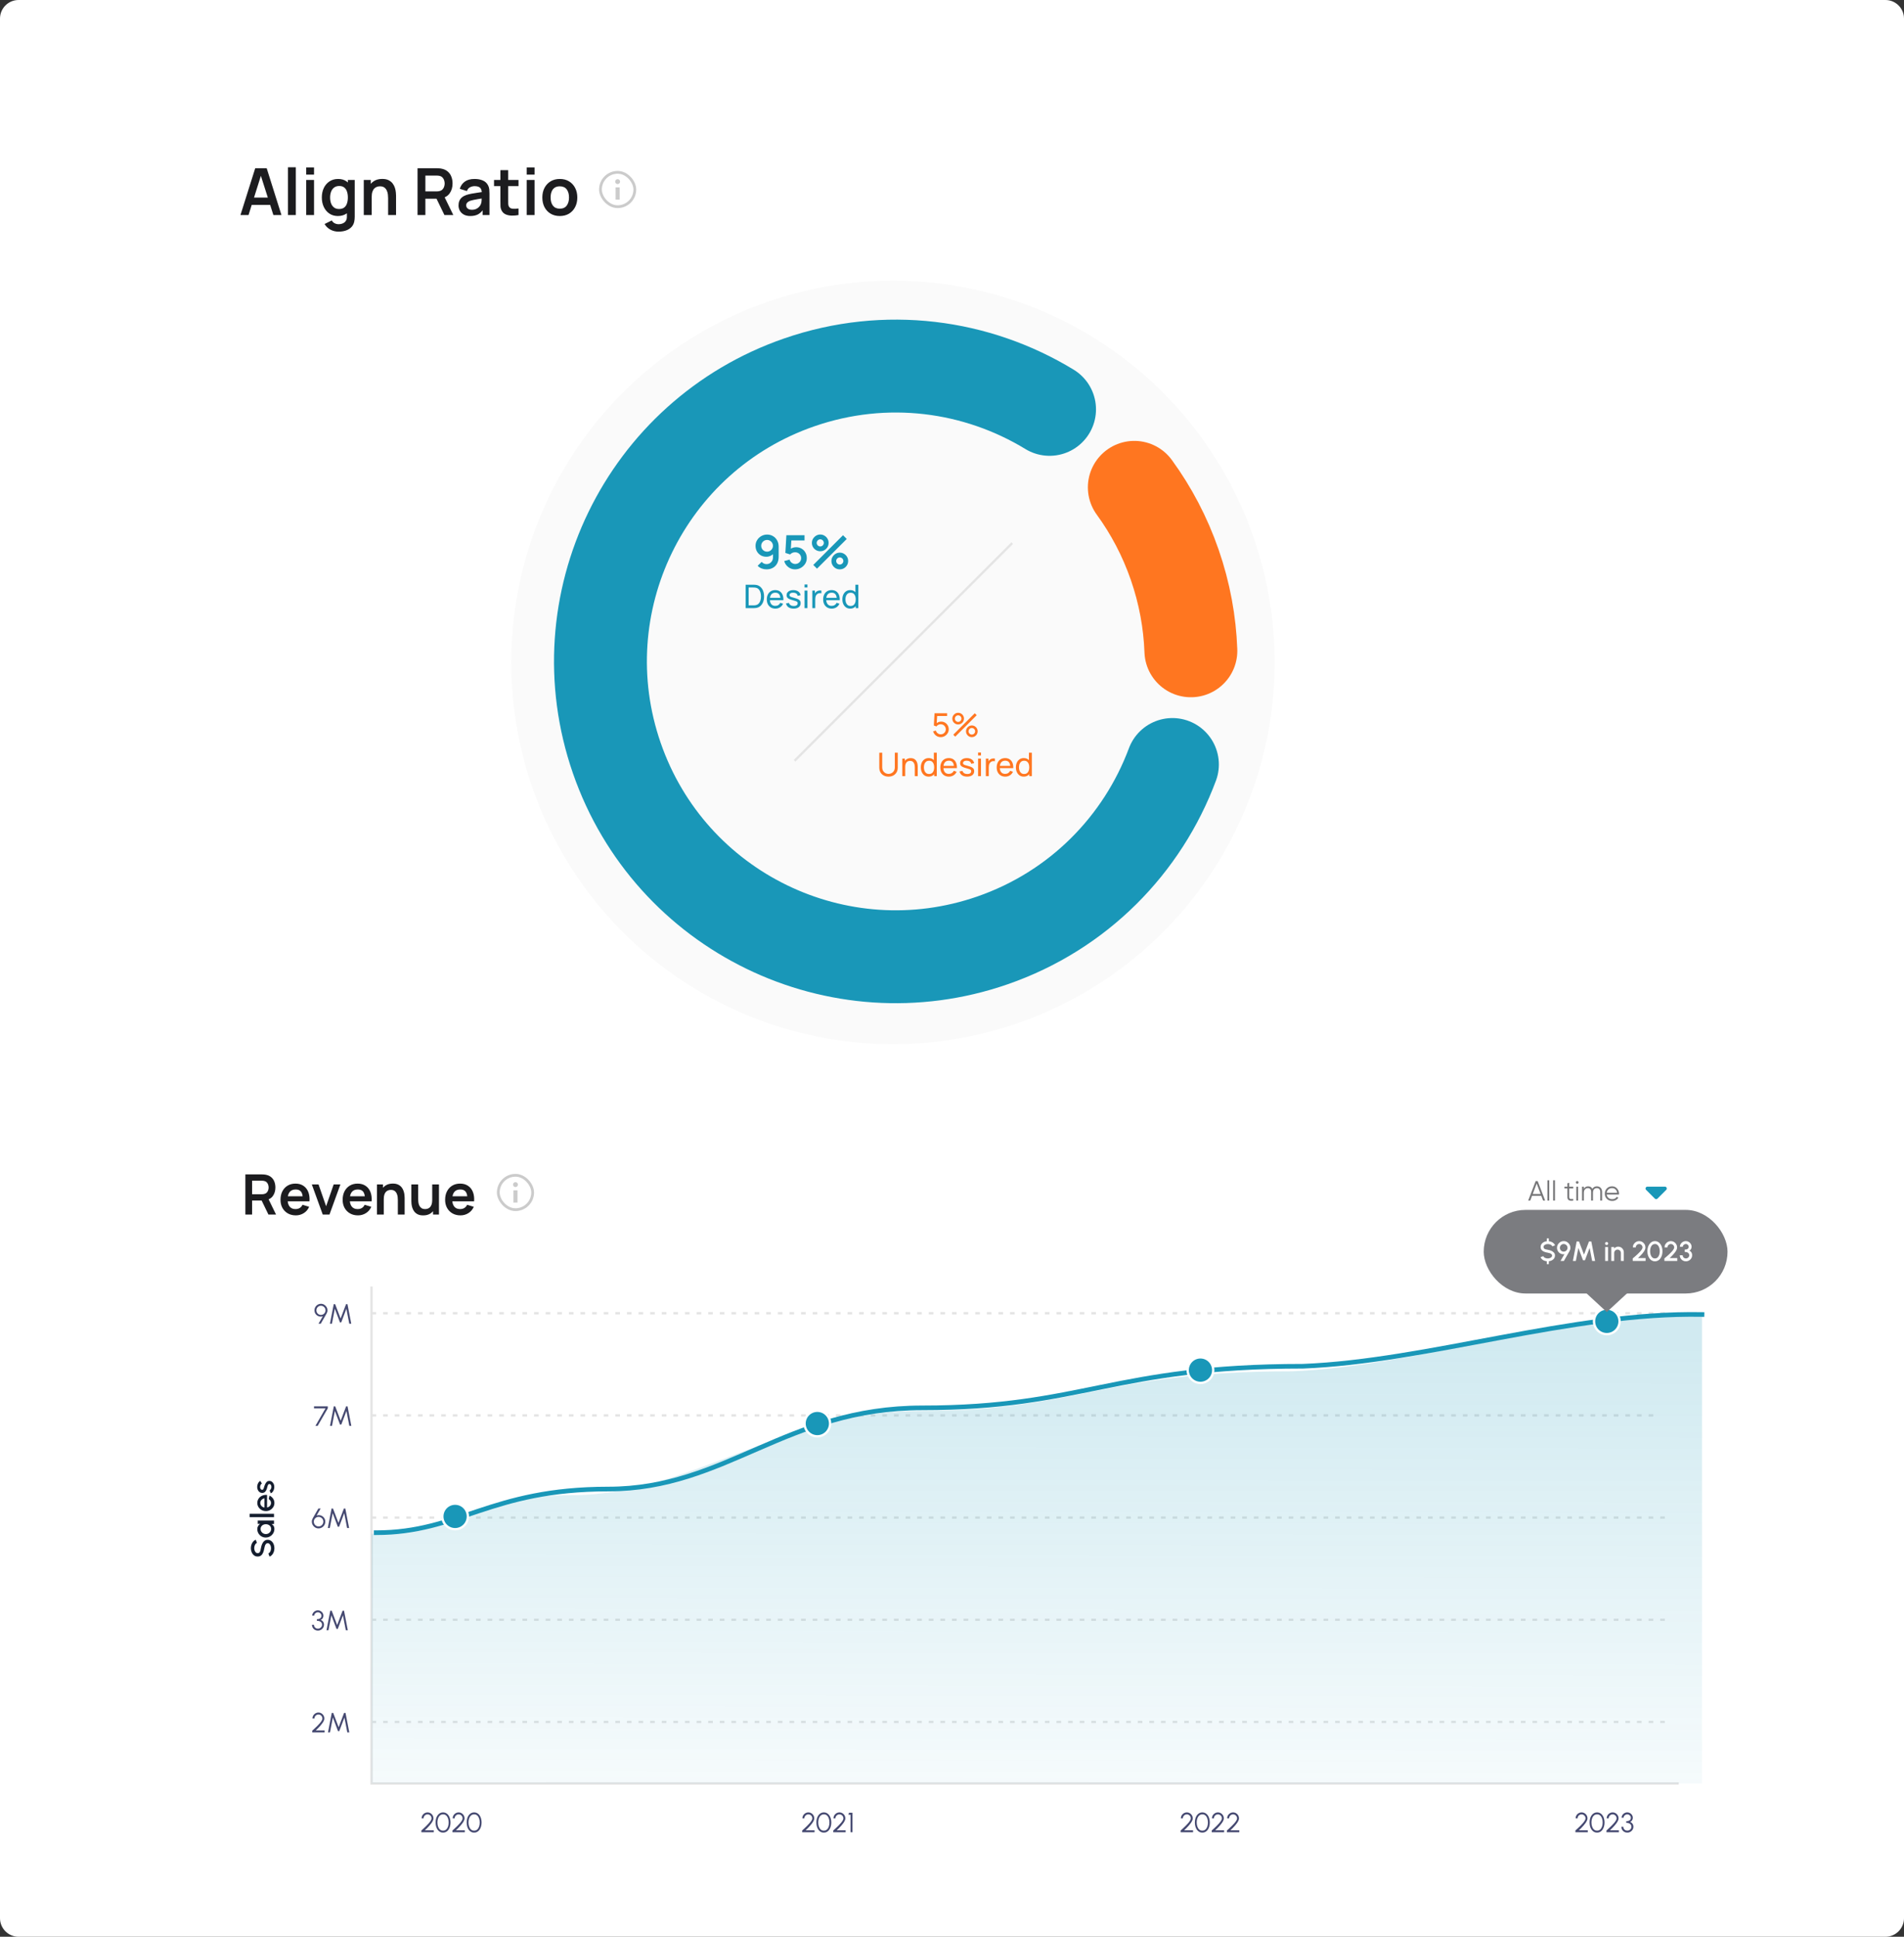 <?xml version="1.0" encoding="UTF-8"?>
<svg xmlns="http://www.w3.org/2000/svg" width="820" height="834" viewBox="0 0 820 834" fill="none">
  <rect x="0" y="0" width="820" height="834" fill="#333333" stroke="none"/>
  <path d="M0 8C0 3.582 3.582 0 8 0L812 0C816.418 0 820 3.582 820 8L820 826C820 830.418 816.418 834 812 834L8 834C3.582 834 0 830.418 0 826L0 8Z" fill="white"></path>
  <ellipse cx="384.566" cy="285.235" rx="164.391" ry="164.391" transform="rotate(90 384.566 285.235)" fill="#FAFAFA"></ellipse>
  <path d="M103.56 92.606L109.916 72.445H114.858L121.214 92.606H117.742L111.974 74.517H112.73L107.032 92.606H103.56ZM107.102 88.237V85.088H117.686V88.237H107.102ZM124.025 92.606V72.025H127.399V92.606H124.025ZM131.873 75.189V72.096H135.247V75.189H131.873ZM131.873 92.606V77.486H135.247V92.606H131.873ZM145.796 99.746C144.956 99.746 144.149 99.615 143.374 99.353C142.609 99.092 141.918 98.714 141.302 98.219C140.686 97.734 140.182 97.146 139.79 96.456L142.898 94.915C143.188 95.466 143.594 95.872 144.116 96.133C144.648 96.404 145.213 96.54 145.81 96.54C146.51 96.54 147.136 96.413 147.686 96.162C148.237 95.919 148.662 95.555 148.96 95.07C149.268 94.594 149.413 93.996 149.394 93.278V88.98H149.814V77.486H152.768V93.334C152.768 93.716 152.75 94.08 152.712 94.425C152.684 94.78 152.633 95.126 152.558 95.462C152.334 96.442 151.905 97.244 151.27 97.87C150.636 98.504 149.847 98.975 148.904 99.284C147.971 99.591 146.935 99.746 145.796 99.746ZM145.502 93.025C144.112 93.025 142.898 92.675 141.862 91.975C140.826 91.275 140.024 90.323 139.454 89.12C138.885 87.915 138.6 86.558 138.6 85.046C138.6 83.515 138.885 82.152 139.454 80.957C140.033 79.754 140.85 78.806 141.904 78.115C142.959 77.415 144.2 77.066 145.628 77.066C147.066 77.066 148.27 77.415 149.24 78.115C150.22 78.806 150.962 79.754 151.466 80.957C151.97 82.162 152.222 83.524 152.222 85.046C152.222 86.548 151.97 87.906 151.466 89.12C150.962 90.323 150.211 91.275 149.212 91.975C148.214 92.675 146.977 93.025 145.502 93.025ZM146.02 90.001C146.926 90.001 147.654 89.796 148.204 89.385C148.764 88.966 149.17 88.382 149.422 87.635C149.684 86.889 149.814 86.025 149.814 85.046C149.814 84.056 149.684 83.193 149.422 82.456C149.17 81.709 148.774 81.13 148.232 80.719C147.691 80.299 146.991 80.09 146.132 80.09C145.227 80.09 144.48 80.314 143.892 80.761C143.304 81.2 142.87 81.797 142.59 82.553C142.31 83.3 142.17 84.131 142.17 85.046C142.17 85.969 142.306 86.809 142.576 87.566C142.856 88.312 143.281 88.905 143.85 89.344C144.42 89.782 145.143 90.001 146.02 90.001ZM167.152 92.606V85.326C167.152 84.85 167.12 84.322 167.054 83.743C166.989 83.165 166.835 82.609 166.592 82.078C166.359 81.536 166.004 81.093 165.528 80.748C165.062 80.402 164.427 80.23 163.624 80.23C163.195 80.23 162.77 80.299 162.35 80.439C161.93 80.579 161.548 80.822 161.202 81.168C160.866 81.504 160.596 81.97 160.39 82.567C160.185 83.156 160.082 83.912 160.082 84.835L158.08 83.981C158.08 82.694 158.328 81.527 158.822 80.481C159.326 79.436 160.064 78.606 161.034 77.99C162.005 77.364 163.2 77.052 164.618 77.052C165.738 77.052 166.662 77.238 167.39 77.612C168.118 77.985 168.697 78.461 169.126 79.04C169.556 79.618 169.873 80.234 170.078 80.888C170.284 81.541 170.414 82.162 170.47 82.749C170.536 83.328 170.568 83.799 170.568 84.163V92.606H167.152ZM156.666 92.606V77.486H159.676V82.175H160.082V92.606H156.666ZM179.827 92.606V72.445H188.157C188.353 72.445 188.605 72.455 188.913 72.474C189.221 72.483 189.506 72.511 189.767 72.558C190.934 72.735 191.895 73.122 192.651 73.719C193.417 74.317 193.981 75.073 194.345 75.987C194.719 76.893 194.905 77.901 194.905 79.011C194.905 80.654 194.49 82.068 193.659 83.254C192.829 84.43 191.555 85.157 189.837 85.438L188.395 85.564H183.201V92.606H179.827ZM191.405 92.606L187.429 84.401L190.859 83.645L195.227 92.606H191.405ZM183.201 82.413H188.017C188.204 82.413 188.414 82.404 188.647 82.385C188.881 82.367 189.095 82.329 189.291 82.273C189.851 82.133 190.29 81.886 190.607 81.531C190.934 81.177 191.163 80.775 191.293 80.328C191.433 79.879 191.503 79.441 191.503 79.011C191.503 78.582 191.433 78.144 191.293 77.695C191.163 77.238 190.934 76.832 190.607 76.478C190.29 76.123 189.851 75.876 189.291 75.736C189.095 75.68 188.881 75.647 188.647 75.638C188.414 75.619 188.204 75.609 188.017 75.609H183.201V82.413ZM202.54 93.025C201.448 93.025 200.524 92.82 199.768 92.409C199.012 91.99 198.438 91.434 198.046 90.743C197.663 90.053 197.472 89.292 197.472 88.462C197.472 87.734 197.593 87.08 197.836 86.501C198.078 85.913 198.452 85.409 198.956 84.99C199.46 84.56 200.113 84.21 200.916 83.939C201.522 83.743 202.232 83.566 203.044 83.407C203.865 83.249 204.752 83.104 205.704 82.974C206.665 82.834 207.668 82.684 208.714 82.525L207.51 83.212C207.519 82.166 207.286 81.396 206.81 80.901C206.334 80.407 205.531 80.159 204.402 80.159C203.72 80.159 203.062 80.318 202.428 80.635C201.793 80.953 201.35 81.499 201.098 82.273L198.018 81.308C198.391 80.029 199.1 79.002 200.146 78.228C201.2 77.453 202.619 77.066 204.402 77.066C205.746 77.066 206.926 77.285 207.944 77.724C208.97 78.162 209.731 78.881 210.226 79.879C210.496 80.412 210.66 80.957 210.716 81.517C210.772 82.068 210.8 82.67 210.8 83.323V92.606H207.846V89.329L208.336 89.862C207.654 90.954 206.856 91.756 205.942 92.269C205.036 92.773 203.902 93.025 202.54 93.025ZM203.212 90.338C203.977 90.338 204.63 90.202 205.172 89.931C205.713 89.661 206.142 89.329 206.46 88.938C206.786 88.546 207.006 88.177 207.118 87.832C207.295 87.402 207.393 86.912 207.412 86.362C207.44 85.802 207.454 85.349 207.454 85.004L208.49 85.311C207.472 85.47 206.6 85.61 205.872 85.731C205.144 85.853 204.518 85.969 203.996 86.082C203.473 86.184 203.011 86.301 202.61 86.431C202.218 86.572 201.886 86.735 201.616 86.921C201.345 87.108 201.135 87.323 200.986 87.566C200.846 87.808 200.776 88.093 200.776 88.419C200.776 88.793 200.869 89.124 201.056 89.413C201.242 89.694 201.513 89.918 201.868 90.085C202.232 90.254 202.68 90.338 203.212 90.338ZM223.306 92.606C222.308 92.792 221.328 92.871 220.366 92.844C219.414 92.825 218.56 92.652 217.804 92.326C217.048 91.99 216.474 91.462 216.082 90.743C215.737 90.09 215.555 89.423 215.536 88.742C215.518 88.06 215.508 87.29 215.508 86.431V73.285H218.868V86.236C218.868 86.842 218.873 87.374 218.882 87.832C218.901 88.289 218.999 88.662 219.176 88.951C219.512 89.511 220.049 89.824 220.786 89.889C221.524 89.955 222.364 89.918 223.306 89.778V92.606ZM212.764 80.132V77.486H223.306V80.132H212.764ZM226.838 75.189V72.096H230.212V75.189H226.838ZM226.838 92.606V77.486H230.212V92.606H226.838ZM241.083 93.025C239.571 93.025 238.251 92.685 237.121 92.004C235.992 91.322 235.115 90.384 234.489 89.189C233.873 87.986 233.565 86.604 233.565 85.046C233.565 83.459 233.883 82.068 234.517 80.874C235.152 79.679 236.034 78.746 237.163 78.073C238.293 77.401 239.599 77.066 241.083 77.066C242.605 77.066 243.93 77.406 245.059 78.088C246.189 78.769 247.066 79.712 247.691 80.915C248.317 82.11 248.629 83.487 248.629 85.046C248.629 86.614 248.312 87.999 247.677 89.204C247.052 90.398 246.175 91.336 245.045 92.017C243.916 92.689 242.595 93.025 241.083 93.025ZM241.083 89.862C242.427 89.862 243.426 89.413 244.079 88.517C244.733 87.621 245.059 86.464 245.059 85.046C245.059 83.58 244.728 82.413 244.065 81.546C243.403 80.668 242.409 80.23 241.083 80.23C240.178 80.23 239.431 80.435 238.843 80.846C238.265 81.247 237.835 81.811 237.555 82.54C237.275 83.258 237.135 84.094 237.135 85.046C237.135 86.511 237.467 87.682 238.129 88.559C238.801 89.427 239.786 89.862 241.083 89.862Z" fill="#1C1C1F"></path>
  <g opacity="0.7">
    <rect x="258.6" y="74.206" width="14.8" height="14.8" rx="7.4" stroke="#B5B5B5" stroke-width="1.2"></rect>
    <path fill-rule="evenodd" clip-rule="evenodd" d="M265.998 79.275C266.582 79.275 267.055 78.802 267.055 78.218C267.055 77.634 266.582 77.161 265.998 77.161C265.415 77.161 264.941 77.634 264.941 78.218C264.941 78.802 265.415 79.275 265.998 79.275ZM266.879 80.684H265.117V85.961H266.879V80.684Z" fill="#B5B5B5"></path>
  </g>
  <path d="M330.37 230.193C331.31 230.193 332.157 230.416 332.91 230.863C333.664 231.303 334.257 231.916 334.69 232.703C335.13 233.483 335.35 234.383 335.35 235.403V239.793C335.35 240.88 335.13 241.83 334.69 242.643C334.257 243.45 333.647 244.073 332.86 244.513C332.074 244.953 331.154 245.173 330.1 245.173C329.374 245.173 328.687 245.05 328.04 244.803C327.394 244.55 326.814 244.163 326.3 243.643L328.03 241.953C328.29 242.253 328.6 242.49 328.96 242.663C329.327 242.83 329.707 242.913 330.1 242.913C330.66 242.913 331.15 242.783 331.57 242.523C331.99 242.256 332.317 241.913 332.55 241.493C332.784 241.066 332.9 240.61 332.9 240.123V237.733L333.33 238.213C332.924 238.693 332.43 239.07 331.85 239.343C331.27 239.61 330.66 239.743 330.02 239.743C329.12 239.743 328.32 239.536 327.62 239.123C326.927 238.71 326.38 238.15 325.98 237.443C325.587 236.73 325.39 235.923 325.39 235.023C325.39 234.123 325.617 233.31 326.07 232.583C326.524 231.85 327.127 231.27 327.88 230.843C328.64 230.41 329.47 230.193 330.37 230.193ZM330.37 232.493C329.904 232.493 329.477 232.606 329.09 232.833C328.704 233.06 328.397 233.366 328.17 233.753C327.944 234.133 327.83 234.556 327.83 235.023C327.83 235.49 327.94 235.916 328.16 236.303C328.387 236.69 328.69 236.996 329.07 237.223C329.457 237.45 329.884 237.563 330.35 237.563C330.817 237.563 331.244 237.45 331.63 237.223C332.017 236.996 332.324 236.69 332.55 236.303C332.784 235.916 332.9 235.49 332.9 235.023C332.9 234.57 332.787 234.153 332.56 233.773C332.334 233.386 332.027 233.076 331.64 232.843C331.26 232.61 330.837 232.493 330.37 232.493ZM342.412 245.173C341.679 245.173 340.995 245.023 340.362 244.723C339.729 244.416 339.182 243.996 338.722 243.463C338.269 242.93 337.942 242.31 337.742 241.603L340.062 240.983C340.155 241.37 340.325 241.703 340.572 241.983C340.825 242.263 341.119 242.48 341.452 242.633C341.792 242.786 342.142 242.863 342.502 242.863C342.969 242.863 343.395 242.75 343.782 242.523C344.169 242.296 344.475 241.993 344.702 241.613C344.929 241.226 345.042 240.8 345.042 240.333C345.042 239.866 344.925 239.443 344.692 239.063C344.465 238.676 344.159 238.373 343.772 238.153C343.385 237.926 342.962 237.813 342.502 237.813C341.949 237.813 341.489 237.913 341.122 238.113C340.762 238.313 340.485 238.526 340.292 238.753L338.232 238.093L338.672 230.473H346.492V232.733H339.962L340.862 231.883L340.542 237.183L340.102 236.643C340.475 236.303 340.909 236.05 341.402 235.883C341.895 235.716 342.372 235.633 342.832 235.633C343.732 235.633 344.529 235.84 345.222 236.253C345.922 236.66 346.469 237.216 346.862 237.923C347.262 238.63 347.462 239.433 347.462 240.333C347.462 241.233 347.229 242.05 346.762 242.783C346.295 243.51 345.679 244.09 344.912 244.523C344.152 244.956 343.319 245.173 342.412 245.173ZM351.861 244.873L350.261 243.273L363.071 230.473L364.671 232.083L351.861 244.873ZM361.671 245.173C361.011 245.173 360.407 245.013 359.861 244.693C359.321 244.366 358.887 243.933 358.561 243.393C358.234 242.846 358.071 242.24 358.071 241.573C358.071 240.92 358.237 240.32 358.571 239.773C358.904 239.226 359.344 238.79 359.891 238.463C360.437 238.136 361.031 237.973 361.671 237.973C362.331 237.973 362.934 238.136 363.481 238.463C364.027 238.783 364.461 239.216 364.781 239.763C365.107 240.303 365.271 240.906 365.271 241.573C365.271 242.24 365.107 242.846 364.781 243.393C364.461 243.933 364.027 244.366 363.481 244.693C362.934 245.013 362.331 245.173 361.671 245.173ZM361.671 243.113C361.944 243.113 362.197 243.043 362.431 242.903C362.671 242.763 362.861 242.576 363.001 242.343C363.141 242.11 363.211 241.853 363.211 241.573C363.211 241.293 363.141 241.036 363.001 240.803C362.861 240.57 362.671 240.383 362.431 240.243C362.197 240.103 361.944 240.033 361.671 240.033C361.391 240.033 361.134 240.103 360.901 240.243C360.667 240.383 360.477 240.57 360.331 240.803C360.191 241.036 360.121 241.293 360.121 241.573C360.121 241.853 360.191 242.11 360.331 242.343C360.477 242.576 360.667 242.763 360.901 242.903C361.134 243.043 361.391 243.113 361.671 243.113ZM353.261 237.373C352.601 237.373 351.997 237.213 351.451 236.893C350.904 236.566 350.467 236.133 350.141 235.593C349.821 235.046 349.661 234.44 349.661 233.773C349.661 233.12 349.827 232.52 350.161 231.973C350.494 231.426 350.934 230.99 351.481 230.663C352.027 230.336 352.621 230.173 353.261 230.173C353.921 230.173 354.521 230.336 355.061 230.663C355.607 230.983 356.044 231.416 356.371 231.963C356.697 232.503 356.861 233.106 356.861 233.773C356.861 234.44 356.697 235.046 356.371 235.593C356.044 236.133 355.607 236.566 355.061 236.893C354.521 237.213 353.921 237.373 353.261 237.373ZM353.261 235.313C353.541 235.313 353.797 235.243 354.031 235.103C354.264 234.963 354.451 234.776 354.591 234.543C354.731 234.31 354.801 234.053 354.801 233.773C354.801 233.493 354.731 233.236 354.591 233.003C354.451 232.77 354.264 232.583 354.031 232.443C353.797 232.303 353.541 232.233 353.261 232.233C352.981 232.233 352.724 232.303 352.491 232.443C352.257 232.583 352.071 232.77 351.931 233.003C351.791 233.236 351.721 233.493 351.721 233.773C351.721 234.053 351.791 234.31 351.931 234.543C352.071 234.776 352.257 234.963 352.491 235.103C352.724 235.243 352.981 235.313 353.261 235.313ZM321.136 261.873V251.793H324.244C324.347 251.793 324.526 251.795 324.783 251.8C325.04 251.805 325.285 251.823 325.518 251.856C326.297 251.959 326.948 252.243 327.471 252.71C327.998 253.172 328.395 253.76 328.661 254.474C328.927 255.188 329.06 255.974 329.06 256.833C329.06 257.692 328.927 258.478 328.661 259.192C328.395 259.906 327.998 260.496 327.471 260.963C326.948 261.425 326.297 261.707 325.518 261.81C325.285 261.838 325.037 261.857 324.776 261.866C324.519 261.871 324.342 261.873 324.244 261.873H321.136ZM322.417 260.683H324.244C324.421 260.683 324.62 260.678 324.839 260.669C325.058 260.655 325.25 260.634 325.413 260.606C325.964 260.503 326.409 260.272 326.75 259.913C327.091 259.554 327.34 259.106 327.499 258.569C327.658 258.032 327.737 257.454 327.737 256.833C327.737 256.198 327.655 255.613 327.492 255.076C327.333 254.539 327.084 254.094 326.743 253.739C326.402 253.384 325.959 253.158 325.413 253.06C325.25 253.027 325.056 253.006 324.832 252.997C324.608 252.988 324.412 252.983 324.244 252.983H322.417V260.683ZM333.941 262.083C333.199 262.083 332.551 261.92 331.995 261.593C331.445 261.262 331.015 260.802 330.707 260.214C330.399 259.621 330.245 258.931 330.245 258.142C330.245 257.316 330.397 256.602 330.7 256C331.004 255.393 331.426 254.927 331.967 254.6C332.513 254.269 333.153 254.103 333.885 254.103C334.646 254.103 335.292 254.278 335.824 254.628C336.361 254.978 336.762 255.477 337.028 256.126C337.299 256.775 337.416 257.547 337.378 258.443H336.118V257.995C336.104 257.066 335.915 256.373 335.551 255.916C335.187 255.454 334.646 255.223 333.927 255.223C333.157 255.223 332.572 255.47 332.17 255.965C331.769 256.46 331.568 257.169 331.568 258.093C331.568 258.984 331.769 259.675 332.17 260.165C332.572 260.655 333.143 260.9 333.885 260.9C334.385 260.9 334.819 260.786 335.187 260.557C335.556 260.328 335.845 259.999 336.055 259.57L337.252 259.983C336.958 260.65 336.515 261.168 335.922 261.537C335.334 261.901 334.674 262.083 333.941 262.083ZM331.148 258.443V257.442H336.734V258.443H331.148ZM341.793 262.076C340.892 262.076 340.153 261.88 339.574 261.488C339 261.091 338.648 260.538 338.517 259.829L339.791 259.626C339.894 260.037 340.129 260.363 340.498 260.606C340.867 260.844 341.324 260.963 341.87 260.963C342.388 260.963 342.794 260.856 343.088 260.641C343.382 260.426 343.529 260.135 343.529 259.766C343.529 259.551 343.48 259.379 343.382 259.248C343.284 259.113 343.081 258.987 342.773 258.87C342.47 258.753 342.01 258.613 341.394 258.45C340.727 258.273 340.202 258.088 339.819 257.897C339.436 257.706 339.163 257.484 339 257.232C338.837 256.98 338.755 256.674 338.755 256.315C338.755 255.872 338.876 255.484 339.119 255.153C339.362 254.817 339.7 254.558 340.134 254.376C340.573 254.194 341.081 254.103 341.66 254.103C342.234 254.103 342.747 254.194 343.2 254.376C343.653 254.558 344.017 254.817 344.292 255.153C344.572 255.484 344.738 255.872 344.789 256.315L343.515 256.546C343.454 256.14 343.258 255.82 342.927 255.587C342.6 255.354 342.178 255.23 341.66 255.216C341.17 255.197 340.771 255.284 340.463 255.475C340.16 255.666 340.008 255.925 340.008 256.252C340.008 256.434 340.064 256.59 340.176 256.721C340.293 256.852 340.505 256.975 340.813 257.092C341.126 257.209 341.578 257.342 342.171 257.491C342.838 257.659 343.363 257.843 343.746 258.044C344.133 258.24 344.409 258.473 344.572 258.744C344.735 259.01 344.817 259.339 344.817 259.731C344.817 260.459 344.549 261.033 344.012 261.453C343.475 261.868 342.736 262.076 341.793 262.076ZM346.501 252.976V251.688H347.747V252.976H346.501ZM346.501 261.873V254.313H347.747V261.873H346.501ZM349.847 261.873V254.313H350.96V256.14L350.778 255.902C350.867 255.669 350.981 255.454 351.121 255.258C351.266 255.062 351.427 254.901 351.604 254.775C351.8 254.616 352.022 254.495 352.269 254.411C352.516 254.327 352.768 254.278 353.025 254.264C353.282 254.245 353.522 254.262 353.746 254.313V255.482C353.485 255.412 353.198 255.393 352.885 255.426C352.572 255.459 352.283 255.573 352.017 255.769C351.774 255.942 351.585 256.152 351.45 256.399C351.319 256.646 351.228 256.915 351.177 257.204C351.126 257.489 351.1 257.78 351.1 258.079V261.873H349.847ZM358.209 262.083C357.467 262.083 356.818 261.92 356.263 261.593C355.712 261.262 355.283 260.802 354.975 260.214C354.667 259.621 354.513 258.931 354.513 258.142C354.513 257.316 354.665 256.602 354.968 256C355.271 255.393 355.694 254.927 356.235 254.6C356.781 254.269 357.42 254.103 358.153 254.103C358.914 254.103 359.56 254.278 360.092 254.628C360.629 254.978 361.03 255.477 361.296 256.126C361.567 256.775 361.683 257.547 361.646 258.443H360.386V257.995C360.372 257.066 360.183 256.373 359.819 255.916C359.455 255.454 358.914 255.223 358.195 255.223C357.425 255.223 356.839 255.47 356.438 255.965C356.037 256.46 355.836 257.169 355.836 258.093C355.836 258.984 356.037 259.675 356.438 260.165C356.839 260.655 357.411 260.9 358.153 260.9C358.652 260.9 359.086 260.786 359.455 260.557C359.824 260.328 360.113 259.999 360.323 259.57L361.52 259.983C361.226 260.65 360.783 261.168 360.19 261.537C359.602 261.901 358.942 262.083 358.209 262.083ZM355.416 258.443V257.442H361.002V258.443H355.416ZM366.172 262.083C365.468 262.083 364.863 261.908 364.359 261.558C363.855 261.203 363.466 260.725 363.19 260.123C362.92 259.521 362.784 258.842 362.784 258.086C362.784 257.33 362.92 256.651 363.19 256.049C363.466 255.447 363.855 254.973 364.359 254.628C364.863 254.278 365.465 254.103 366.165 254.103C366.879 254.103 367.479 254.276 367.964 254.621C368.45 254.966 368.816 255.44 369.063 256.042C369.315 256.644 369.441 257.325 369.441 258.086C369.441 258.837 369.315 259.516 369.063 260.123C368.816 260.725 368.45 261.203 367.964 261.558C367.479 261.908 366.882 262.083 366.172 262.083ZM366.326 260.942C366.835 260.942 367.253 260.821 367.579 260.578C367.906 260.331 368.146 259.992 368.3 259.563C368.459 259.129 368.538 258.637 368.538 258.086C368.538 257.526 368.459 257.034 368.3 256.609C368.146 256.18 367.908 255.846 367.586 255.608C367.264 255.365 366.856 255.244 366.361 255.244C365.848 255.244 365.423 255.37 365.087 255.622C364.756 255.874 364.509 256.215 364.345 256.644C364.187 257.073 364.107 257.554 364.107 258.086C364.107 258.623 364.189 259.108 364.352 259.542C364.516 259.971 364.761 260.312 365.087 260.564C365.419 260.816 365.832 260.942 366.326 260.942ZM368.538 261.873V256.308H368.398V251.793H369.651V261.873H368.538Z" fill="#1997B8"></path>
  <path d="M405.128 317.427C404.61 317.427 404.127 317.319 403.679 317.105C403.235 316.89 402.855 316.596 402.538 316.223C402.225 315.845 402.001 315.411 401.866 314.921L403.063 314.599C403.147 314.93 403.296 315.217 403.511 315.46C403.725 315.698 403.975 315.884 404.26 316.02C404.549 316.15 404.85 316.216 405.163 316.216C405.573 316.216 405.942 316.118 406.269 315.922C406.6 315.721 406.861 315.457 407.053 315.131C407.244 314.799 407.34 314.438 407.34 314.046C407.34 313.64 407.239 313.273 407.039 312.947C406.843 312.615 406.579 312.354 406.248 312.163C405.916 311.971 405.555 311.876 405.163 311.876C404.719 311.876 404.339 311.969 404.022 312.156C403.709 312.338 403.462 312.562 403.28 312.828L402.174 312.408L402.482 307.137H407.893V308.32H403.084L403.637 307.802L403.378 312.023L403.105 311.666C403.385 311.367 403.718 311.136 404.106 310.973C404.498 310.809 404.897 310.728 405.303 310.728C405.928 310.728 406.488 310.875 406.983 311.169C407.477 311.458 407.869 311.855 408.159 312.359C408.448 312.858 408.593 313.42 408.593 314.046C408.593 314.666 408.434 315.233 408.117 315.747C407.799 316.255 407.377 316.664 406.85 316.972C406.327 317.275 405.753 317.427 405.128 317.427ZM411.387 317.217L410.547 316.377L419.801 307.137L420.641 307.977L411.387 317.217ZM418.541 317.427C418.079 317.427 417.656 317.315 417.274 317.091C416.896 316.862 416.592 316.559 416.364 316.181C416.135 315.798 416.021 315.373 416.021 314.907C416.021 314.449 416.137 314.029 416.371 313.647C416.604 313.264 416.912 312.958 417.295 312.73C417.677 312.501 418.093 312.387 418.541 312.387C419.003 312.387 419.425 312.501 419.808 312.73C420.19 312.954 420.494 313.257 420.718 313.64C420.946 314.018 421.061 314.44 421.061 314.907C421.061 315.373 420.946 315.798 420.718 316.181C420.494 316.559 420.19 316.862 419.808 317.091C419.425 317.315 419.003 317.427 418.541 317.427ZM418.541 316.328C418.797 316.328 419.033 316.262 419.248 316.132C419.467 316.001 419.64 315.828 419.766 315.614C419.896 315.399 419.962 315.163 419.962 314.907C419.962 314.65 419.896 314.414 419.766 314.2C419.64 313.98 419.467 313.808 419.248 313.682C419.033 313.551 418.797 313.486 418.541 313.486C418.284 313.486 418.048 313.551 417.834 313.682C417.619 313.808 417.446 313.98 417.316 314.2C417.185 314.414 417.12 314.65 417.12 314.907C417.12 315.163 417.185 315.399 417.316 315.614C417.446 315.828 417.619 316.001 417.834 316.132C418.048 316.262 418.284 316.328 418.541 316.328ZM412.647 311.967C412.185 311.967 411.762 311.855 411.38 311.631C410.997 311.402 410.691 311.099 410.463 310.721C410.239 310.338 410.127 309.913 410.127 309.447C410.127 308.989 410.243 308.569 410.477 308.187C410.71 307.804 411.018 307.498 411.401 307.27C411.783 307.041 412.199 306.927 412.647 306.927C413.109 306.927 413.529 307.041 413.907 307.27C414.289 307.494 414.595 307.797 414.824 308.18C415.052 308.558 415.167 308.98 415.167 309.447C415.167 309.913 415.052 310.338 414.824 310.721C414.595 311.099 414.289 311.402 413.907 311.631C413.529 311.855 413.109 311.967 412.647 311.967ZM412.647 310.868C412.903 310.868 413.139 310.802 413.354 310.672C413.573 310.541 413.746 310.368 413.872 310.154C414.002 309.939 414.068 309.703 414.068 309.447C414.068 309.19 414.002 308.954 413.872 308.74C413.746 308.52 413.573 308.348 413.354 308.222C413.139 308.091 412.903 308.026 412.647 308.026C412.39 308.026 412.154 308.091 411.94 308.222C411.725 308.348 411.552 308.52 411.422 308.74C411.291 308.954 411.226 309.19 411.226 309.447C411.226 309.703 411.291 309.939 411.422 310.154C411.552 310.368 411.725 310.541 411.94 310.672C412.154 310.802 412.39 310.868 412.647 310.868ZM382.661 334.427C381.881 334.427 381.193 334.266 380.596 333.944C379.998 333.622 379.529 333.171 379.189 332.593C378.853 332.009 378.685 331.326 378.685 330.542V324.144L379.945 324.137V330.437C379.945 330.913 380.024 331.328 380.183 331.683C380.346 332.033 380.561 332.324 380.827 332.558C381.093 332.791 381.384 332.966 381.702 333.083C382.024 333.195 382.343 333.251 382.661 333.251C382.983 333.251 383.305 333.192 383.627 333.076C383.949 332.959 384.24 332.786 384.502 332.558C384.768 332.324 384.98 332.03 385.139 331.676C385.297 331.321 385.377 330.908 385.377 330.437V324.137H386.637V330.542C386.637 331.321 386.466 332.002 386.126 332.586C385.79 333.169 385.323 333.622 384.726 333.944C384.128 334.266 383.44 334.427 382.661 334.427ZM393.98 334.217V330.43C393.98 330.07 393.947 329.725 393.882 329.394C393.821 329.062 393.711 328.766 393.553 328.505C393.399 328.239 393.189 328.029 392.923 327.875C392.661 327.721 392.33 327.644 391.929 327.644C391.616 327.644 391.331 327.697 391.075 327.805C390.823 327.907 390.606 328.066 390.424 328.281C390.242 328.495 390.099 328.766 389.997 329.093C389.899 329.415 389.85 329.795 389.85 330.234L389.031 329.982C389.031 329.249 389.161 328.621 389.423 328.099C389.689 327.571 390.06 327.168 390.536 326.888C391.016 326.603 391.581 326.461 392.23 326.461C392.72 326.461 393.137 326.538 393.483 326.692C393.828 326.846 394.115 327.051 394.344 327.308C394.572 327.56 394.752 327.844 394.883 328.162C395.013 328.474 395.104 328.794 395.156 329.121C395.212 329.443 395.24 329.748 395.24 330.038V334.217H393.98ZM388.59 334.217V326.657H389.71V328.68H389.85V334.217H388.59ZM399.959 334.427C399.255 334.427 398.65 334.252 398.146 333.902C397.642 333.547 397.253 333.069 396.977 332.467C396.707 331.865 396.571 331.186 396.571 330.43C396.571 329.674 396.707 328.995 396.977 328.393C397.253 327.791 397.642 327.317 398.146 326.972C398.65 326.622 399.252 326.447 399.952 326.447C400.666 326.447 401.266 326.619 401.751 326.965C402.237 327.31 402.603 327.784 402.85 328.386C403.102 328.988 403.228 329.669 403.228 330.43C403.228 331.181 403.102 331.86 402.85 332.467C402.603 333.069 402.237 333.547 401.751 333.902C401.266 334.252 400.669 334.427 399.959 334.427ZM400.113 333.286C400.622 333.286 401.04 333.164 401.366 332.922C401.693 332.674 401.933 332.336 402.087 331.907C402.246 331.473 402.325 330.98 402.325 330.43C402.325 329.87 402.246 329.377 402.087 328.953C401.933 328.523 401.695 328.19 401.373 327.952C401.051 327.709 400.643 327.588 400.148 327.588C399.635 327.588 399.21 327.714 398.874 327.966C398.543 328.218 398.296 328.558 398.132 328.988C397.974 329.417 397.894 329.898 397.894 330.43C397.894 330.966 397.976 331.452 398.139 331.886C398.303 332.315 398.548 332.656 398.874 332.908C399.206 333.16 399.619 333.286 400.113 333.286ZM402.325 334.217V328.652H402.185V324.137H403.438V334.217H402.325ZM408.675 334.427C407.933 334.427 407.285 334.263 406.729 333.937C406.179 333.605 405.749 333.146 405.441 332.558C405.133 331.965 404.979 331.274 404.979 330.486C404.979 329.66 405.131 328.946 405.434 328.344C405.738 327.737 406.16 327.27 406.701 326.944C407.247 326.612 407.887 326.447 408.619 326.447C409.38 326.447 410.026 326.622 410.558 326.972C411.095 327.322 411.496 327.821 411.762 328.47C412.033 329.118 412.15 329.891 412.112 330.787H410.852V330.339C410.838 329.41 410.649 328.717 410.285 328.26C409.921 327.798 409.38 327.567 408.661 327.567C407.891 327.567 407.306 327.814 406.904 328.309C406.503 328.803 406.302 329.513 406.302 330.437C406.302 331.328 406.503 332.019 406.904 332.509C407.306 332.999 407.877 333.244 408.619 333.244C409.119 333.244 409.553 333.129 409.921 332.901C410.29 332.672 410.579 332.343 410.789 331.914L411.986 332.327C411.692 332.994 411.249 333.512 410.656 333.881C410.068 334.245 409.408 334.427 408.675 334.427ZM405.882 330.787V329.786H411.468V330.787H405.882ZM416.527 334.42C415.626 334.42 414.887 334.224 414.308 333.832C413.734 333.435 413.382 332.882 413.251 332.173L414.525 331.97C414.628 332.38 414.863 332.707 415.232 332.95C415.601 333.188 416.058 333.307 416.604 333.307C417.122 333.307 417.528 333.199 417.822 332.985C418.116 332.77 418.263 332.478 418.263 332.11C418.263 331.895 418.214 331.722 418.116 331.592C418.018 331.456 417.815 331.33 417.507 331.214C417.204 331.097 416.744 330.957 416.128 330.794C415.461 330.616 414.936 330.432 414.553 330.241C414.17 330.049 413.897 329.828 413.734 329.576C413.571 329.324 413.489 329.018 413.489 328.659C413.489 328.215 413.61 327.828 413.853 327.497C414.096 327.161 414.434 326.902 414.868 326.72C415.307 326.538 415.815 326.447 416.394 326.447C416.968 326.447 417.481 326.538 417.934 326.72C418.387 326.902 418.751 327.161 419.026 327.497C419.306 327.828 419.472 328.215 419.523 328.659L418.249 328.89C418.188 328.484 417.992 328.164 417.661 327.931C417.334 327.697 416.912 327.574 416.394 327.56C415.904 327.541 415.505 327.627 415.197 327.819C414.894 328.01 414.742 328.269 414.742 328.596C414.742 328.778 414.798 328.934 414.91 329.065C415.027 329.195 415.239 329.319 415.547 329.436C415.86 329.552 416.312 329.685 416.905 329.835C417.572 330.003 418.097 330.187 418.48 330.388C418.867 330.584 419.143 330.817 419.306 331.088C419.469 331.354 419.551 331.683 419.551 332.075C419.551 332.803 419.283 333.377 418.746 333.797C418.209 334.212 417.47 334.42 416.527 334.42ZM421.235 325.32V324.032H422.481V325.32H421.235ZM421.235 334.217V326.657H422.481V334.217H421.235ZM424.581 334.217V326.657H425.694V328.484L425.512 328.246C425.601 328.012 425.715 327.798 425.855 327.602C426 327.406 426.161 327.245 426.338 327.119C426.534 326.96 426.756 326.839 427.003 326.755C427.25 326.671 427.502 326.622 427.759 326.608C428.016 326.589 428.256 326.605 428.48 326.657V327.826C428.219 327.756 427.932 327.737 427.619 327.77C427.306 327.802 427.017 327.917 426.751 328.113C426.508 328.285 426.319 328.495 426.184 328.743C426.053 328.99 425.962 329.258 425.911 329.548C425.86 329.832 425.834 330.124 425.834 330.423V334.217H424.581ZM432.943 334.427C432.201 334.427 431.552 334.263 430.997 333.937C430.446 333.605 430.017 333.146 429.709 332.558C429.401 331.965 429.247 331.274 429.247 330.486C429.247 329.66 429.399 328.946 429.702 328.344C430.005 327.737 430.428 327.27 430.969 326.944C431.515 326.612 432.154 326.447 432.887 326.447C433.648 326.447 434.294 326.622 434.826 326.972C435.363 327.322 435.764 327.821 436.03 328.47C436.301 329.118 436.417 329.891 436.38 330.787H435.12V330.339C435.106 329.41 434.917 328.717 434.553 328.26C434.189 327.798 433.648 327.567 432.929 327.567C432.159 327.567 431.573 327.814 431.172 328.309C430.771 328.803 430.57 329.513 430.57 330.437C430.57 331.328 430.771 332.019 431.172 332.509C431.573 332.999 432.145 333.244 432.887 333.244C433.386 333.244 433.82 333.129 434.189 332.901C434.558 332.672 434.847 332.343 435.057 331.914L436.254 332.327C435.96 332.994 435.517 333.512 434.924 333.881C434.336 334.245 433.676 334.427 432.943 334.427ZM430.15 330.787V329.786H435.736V330.787H430.15ZM440.906 334.427C440.202 334.427 439.597 334.252 439.093 333.902C438.589 333.547 438.2 333.069 437.924 332.467C437.654 331.865 437.518 331.186 437.518 330.43C437.518 329.674 437.654 328.995 437.924 328.393C438.2 327.791 438.589 327.317 439.093 326.972C439.597 326.622 440.199 326.447 440.899 326.447C441.613 326.447 442.213 326.619 442.698 326.965C443.184 327.31 443.55 327.784 443.797 328.386C444.049 328.988 444.175 329.669 444.175 330.43C444.175 331.181 444.049 331.86 443.797 332.467C443.55 333.069 443.184 333.547 442.698 333.902C442.213 334.252 441.616 334.427 440.906 334.427ZM441.06 333.286C441.569 333.286 441.987 333.164 442.313 332.922C442.64 332.674 442.88 332.336 443.034 331.907C443.193 331.473 443.272 330.98 443.272 330.43C443.272 329.87 443.193 329.377 443.034 328.953C442.88 328.523 442.642 328.19 442.32 327.952C441.998 327.709 441.59 327.588 441.095 327.588C440.582 327.588 440.157 327.714 439.821 327.966C439.49 328.218 439.243 328.558 439.079 328.988C438.921 329.417 438.841 329.898 438.841 330.43C438.841 330.966 438.923 331.452 439.086 331.886C439.25 332.315 439.495 332.656 439.821 332.908C440.153 333.16 440.566 333.286 441.06 333.286ZM443.272 334.217V328.652H443.132V324.137H444.385V334.217H443.272Z" fill="#FF7620"></path>
  <path d="M435.938 233.863L342.184 327.618" stroke="#E4E4E4"></path>
  <path d="M452.012 176.279C420.739 157.219 381.514 151.749 344.201 164.66C277.84 187.622 242.659 260.033 265.622 326.393C288.584 392.754 360.995 427.935 427.355 404.973C464.668 392.061 492.123 363.517 504.928 329.206" stroke="#1997B8" stroke-width="40" stroke-linecap="round"></path>
  <path d="M488.518 209.853C495.776 219.807 501.697 230.992 505.935 243.238C510.173 255.485 512.43 267.938 512.877 280.248" stroke="#FF7620" stroke-width="40" stroke-linecap="round"></path>
  <path d="M118.182 666.667C118.182 667.204 118.098 667.719 117.93 668.214C117.762 668.709 117.522 669.14 117.209 669.509C116.892 669.878 116.516 670.141 116.082 670.3L115.571 668.935C115.795 668.856 115.996 668.704 116.173 668.48C116.346 668.251 116.481 667.981 116.579 667.668C116.677 667.351 116.726 667.017 116.726 666.667C116.726 666.294 116.665 665.944 116.544 665.617C116.423 665.286 116.255 665.02 116.04 664.819C115.825 664.614 115.573 664.511 115.284 664.511C114.985 664.511 114.74 664.618 114.549 664.833C114.358 665.043 114.206 665.314 114.094 665.645C113.982 665.972 113.898 666.312 113.842 666.667C113.73 667.353 113.567 667.969 113.352 668.515C113.137 669.056 112.836 669.486 112.449 669.803C112.062 670.116 111.558 670.272 110.937 670.272C110.354 670.272 109.845 670.106 109.411 669.775C108.977 669.439 108.641 668.998 108.403 668.452C108.16 667.901 108.039 667.306 108.039 666.667C108.039 666.14 108.123 665.631 108.291 665.141C108.454 664.646 108.695 664.212 109.012 663.839C109.325 663.461 109.705 663.19 110.153 663.027L110.65 664.406C110.421 664.485 110.223 664.637 110.055 664.861C109.882 665.085 109.747 665.356 109.649 665.673C109.551 665.986 109.502 666.317 109.502 666.667C109.497 667.04 109.558 667.39 109.684 667.717C109.805 668.039 109.973 668.303 110.188 668.508C110.403 668.713 110.652 668.816 110.937 668.816C111.287 668.816 111.553 668.72 111.735 668.529C111.917 668.338 112.052 668.081 112.141 667.759C112.225 667.432 112.302 667.068 112.372 666.667C112.475 666.023 112.645 665.428 112.883 664.882C113.121 664.331 113.438 663.89 113.835 663.559C114.227 663.223 114.71 663.055 115.284 663.055C115.863 663.055 116.371 663.223 116.81 663.559C117.244 663.89 117.582 664.331 117.825 664.882C118.063 665.428 118.182 666.023 118.182 666.667ZM111 656.224V654.768H118V656.231L116.985 656.287C117.344 656.492 117.634 656.77 117.853 657.12C118.072 657.47 118.182 657.883 118.182 658.359C118.182 658.872 118.086 659.355 117.895 659.808C117.699 660.26 117.428 660.659 117.083 661.005C116.738 661.345 116.341 661.611 115.893 661.803C115.44 661.994 114.955 662.09 114.437 662.09C113.938 662.09 113.469 661.996 113.03 661.81C112.587 661.623 112.199 661.364 111.868 661.033C111.537 660.701 111.278 660.319 111.091 659.885C110.9 659.446 110.804 658.977 110.804 658.478C110.804 657.969 110.921 657.521 111.154 657.134C111.383 656.742 111.677 656.417 112.036 656.161L111 656.224ZM116.775 658.394C116.775 657.983 116.675 657.624 116.474 657.316C116.269 657.008 115.993 656.77 115.648 656.602C115.303 656.429 114.92 656.343 114.5 656.343C114.075 656.343 113.69 656.429 113.345 656.602C113 656.774 112.727 657.015 112.526 657.323C112.321 657.626 112.218 657.983 112.218 658.394C112.218 658.8 112.321 659.171 112.526 659.507C112.731 659.843 113.007 660.109 113.352 660.305C113.697 660.501 114.08 660.599 114.5 660.599C114.925 660.599 115.31 660.498 115.655 660.298C115.996 660.092 116.269 659.824 116.474 659.493C116.675 659.157 116.775 658.79 116.775 658.394ZM118 653.316H107.5V651.86H118V653.316ZM118.182 647.201C118.182 647.845 118.016 648.433 117.685 648.965C117.354 649.492 116.91 649.915 116.355 650.232C115.795 650.545 115.177 650.701 114.5 650.701C113.987 650.701 113.508 650.61 113.065 650.428C112.617 650.246 112.225 649.996 111.889 649.679C111.548 649.357 111.282 648.984 111.091 648.559C110.9 648.134 110.804 647.682 110.804 647.201C110.804 646.664 110.916 646.172 111.14 645.724C111.359 645.276 111.665 644.893 112.057 644.576C112.444 644.259 112.892 644.025 113.401 643.876C113.905 643.727 114.442 643.682 115.011 643.743V649.14C115.333 649.079 115.625 648.963 115.886 648.79C116.143 648.613 116.346 648.389 116.495 648.118C116.644 647.843 116.721 647.537 116.726 647.201C116.726 646.846 116.637 646.524 116.46 646.235C116.283 645.941 116.038 645.701 115.725 645.514L116.068 644.037C116.689 644.317 117.197 644.739 117.594 645.304C117.986 645.869 118.182 646.501 118.182 647.201ZM113.898 649.189V645.213C113.562 645.26 113.259 645.379 112.988 645.57C112.713 645.757 112.496 645.992 112.337 646.277C112.174 646.557 112.092 646.865 112.092 647.201C112.092 647.532 112.171 647.84 112.33 648.125C112.489 648.405 112.706 648.638 112.981 648.825C113.252 649.007 113.557 649.128 113.898 649.189ZM118.133 640.456C118.11 640.825 118.035 641.184 117.909 641.534C117.783 641.884 117.613 642.192 117.398 642.458C117.179 642.72 116.922 642.916 116.628 643.046L116.096 641.807C116.222 641.747 116.346 641.642 116.467 641.492C116.588 641.338 116.689 641.159 116.768 640.953C116.843 640.748 116.88 640.533 116.88 640.309C116.88 640.09 116.85 639.887 116.789 639.7C116.724 639.509 116.626 639.353 116.495 639.231C116.364 639.11 116.208 639.049 116.026 639.049C115.821 639.049 115.662 639.119 115.55 639.259C115.433 639.395 115.345 639.565 115.284 639.77C115.223 639.976 115.165 640.181 115.109 640.386C115.006 640.844 114.866 641.264 114.689 641.646C114.507 642.024 114.276 642.325 113.996 642.549C113.711 642.773 113.364 642.885 112.953 642.885C112.505 642.885 112.118 642.764 111.791 642.521C111.46 642.279 111.205 641.961 111.028 641.569C110.851 641.173 110.762 640.75 110.762 640.302C110.762 639.742 110.881 639.229 111.119 638.762C111.357 638.296 111.684 637.939 112.099 637.691L112.785 638.846C112.645 638.916 112.519 639.021 112.407 639.161C112.295 639.301 112.206 639.46 112.141 639.637C112.071 639.815 112.031 639.999 112.022 640.19C112.013 640.428 112.041 640.65 112.106 640.855C112.167 641.056 112.265 641.217 112.4 641.338C112.535 641.46 112.708 641.52 112.918 641.52C113.123 641.52 113.277 641.448 113.38 641.303C113.478 641.159 113.557 640.977 113.618 640.757C113.679 640.533 113.746 640.305 113.821 640.071C113.952 639.656 114.113 639.266 114.304 638.902C114.491 638.538 114.722 638.244 114.997 638.02C115.272 637.796 115.608 637.689 116.005 637.698C116.444 637.698 116.829 637.831 117.16 638.097C117.491 638.359 117.743 638.699 117.916 639.119C118.089 639.539 118.161 639.985 118.133 640.456Z" fill="#141D2E"></path>
  <path d="M137.178 570L139.032 566.79C138.608 566.95 138.184 567 137.76 566.94C137.336 566.876 136.948 566.724 136.596 566.484C136.244 566.24 135.96 565.928 135.744 565.548C135.532 565.164 135.426 564.732 135.426 564.252C135.426 563.868 135.498 563.506 135.642 563.166C135.79 562.826 135.992 562.528 136.248 562.272C136.504 562.012 136.8 561.81 137.136 561.666C137.476 561.518 137.84 561.444 138.228 561.444C138.74 561.444 139.206 561.572 139.626 561.828C140.05 562.08 140.388 562.418 140.64 562.842C140.896 563.266 141.024 563.736 141.024 564.252C141.024 564.544 140.988 564.796 140.916 565.008C140.848 565.216 140.744 565.45 140.604 565.71L138.144 570H137.178ZM138.216 566.22C138.596 566.22 138.934 566.13 139.23 565.95C139.53 565.766 139.766 565.524 139.938 565.224C140.11 564.924 140.196 564.602 140.196 564.258C140.196 563.882 140.104 563.546 139.92 563.25C139.74 562.95 139.5 562.714 139.2 562.542C138.9 562.366 138.576 562.278 138.228 562.278C137.844 562.278 137.502 562.37 137.202 562.554C136.906 562.738 136.672 562.982 136.5 563.286C136.332 563.586 136.248 563.91 136.248 564.258C136.248 564.618 136.336 564.948 136.512 565.248C136.688 565.544 136.924 565.78 137.22 565.956C137.52 566.132 137.852 566.22 138.216 566.22ZM142.103 570L143.729 561.6H144.341L146.693 567.78L149.033 561.6H149.645L151.277 570H150.419L149.177 563.574L146.957 569.448H146.417L144.197 563.574L142.955 570H142.103Z" fill="#444870"></path>
  <path d="M135.846 614L140.202 606.44H135.24V605.6H141.174V606.44L136.806 614H135.846ZM142.13 614L143.756 605.6H144.368L146.72 611.78L149.06 605.6H149.672L151.304 614H150.446L149.204 607.574L146.984 613.448H146.444L144.224 607.574L142.982 614H142.13Z" fill="#444870"></path>
  <path d="M137.192 658.156C136.664 658.156 136.18 658.026 135.74 657.766C135.304 657.502 134.954 657.15 134.69 656.71C134.43 656.27 134.3 655.784 134.3 655.252C134.3 654.944 134.336 654.682 134.408 654.466C134.48 654.246 134.586 654.002 134.726 653.734L137.108 649.6H138.086L136.34 652.624C136.692 652.488 137.046 652.428 137.402 652.444C137.758 652.456 138.098 652.534 138.422 652.678C138.746 652.822 139.034 653.02 139.286 653.272C139.538 653.52 139.736 653.812 139.88 654.148C140.028 654.484 140.102 654.852 140.102 655.252C140.102 655.652 140.026 656.028 139.874 656.38C139.722 656.728 139.512 657.036 139.244 657.304C138.98 657.568 138.672 657.776 138.32 657.928C137.968 658.08 137.592 658.156 137.192 658.156ZM137.192 657.316C137.592 657.316 137.948 657.22 138.26 657.028C138.572 656.832 138.816 656.576 138.992 656.26C139.172 655.944 139.262 655.606 139.262 655.246C139.262 654.87 139.17 654.528 138.986 654.22C138.802 653.908 138.554 653.66 138.242 653.476C137.93 653.288 137.584 653.194 137.204 653.194C136.812 653.194 136.46 653.29 136.148 653.482C135.836 653.674 135.59 653.926 135.41 654.238C135.23 654.546 135.14 654.882 135.14 655.246C135.14 655.638 135.234 655.99 135.422 656.302C135.614 656.614 135.866 656.862 136.178 657.046C136.49 657.226 136.828 657.316 137.192 657.316ZM141.177 658L142.803 649.6H143.415L145.767 655.78L148.107 649.6H148.719L150.351 658H149.493L148.251 651.574L146.031 657.448H145.491L143.271 651.574L142.029 658H141.177Z" fill="#444870"></path>
  <path d="M136.946 702.156C136.434 702.156 135.984 702.044 135.596 701.82C135.208 701.592 134.904 701.288 134.684 700.908C134.468 700.528 134.36 700.108 134.36 699.648H135.2C135.2 699.952 135.27 700.232 135.41 700.488C135.554 700.74 135.756 700.942 136.016 701.094C136.276 701.242 136.586 701.316 136.946 701.316C137.25 701.316 137.534 701.242 137.798 701.094C138.066 700.942 138.282 700.74 138.446 700.488C138.614 700.232 138.698 699.952 138.698 699.648C138.698 699.268 138.602 698.952 138.41 698.7C138.218 698.444 137.954 698.254 137.618 698.13C137.282 698.002 136.898 697.938 136.466 697.938V697.242C137.062 697.242 137.54 697.116 137.9 696.864C138.264 696.608 138.446 696.234 138.446 695.742C138.446 695.474 138.372 695.23 138.224 695.01C138.08 694.79 137.89 694.614 137.654 694.482C137.422 694.346 137.172 694.278 136.904 694.278C136.636 694.278 136.378 694.346 136.13 694.482C135.886 694.614 135.686 694.79 135.53 695.01C135.378 695.23 135.302 695.474 135.302 695.742H134.462C134.462 695.426 134.528 695.13 134.66 694.854C134.792 694.574 134.972 694.328 135.2 694.116C135.428 693.904 135.688 693.738 135.98 693.618C136.272 693.498 136.578 693.438 136.898 693.438C137.318 693.438 137.708 693.542 138.068 693.75C138.432 693.958 138.726 694.236 138.95 694.584C139.174 694.932 139.286 695.318 139.286 695.742C139.286 696.154 139.18 696.526 138.968 696.858C138.756 697.19 138.47 697.424 138.11 697.56C138.422 697.664 138.684 697.822 138.896 698.034C139.108 698.242 139.268 698.484 139.376 698.76C139.484 699.036 139.538 699.332 139.538 699.648C139.538 700.108 139.418 700.528 139.178 700.908C138.938 701.288 138.62 701.592 138.224 701.82C137.832 702.044 137.406 702.156 136.946 702.156ZM140.615 702L142.241 693.6H142.853L145.205 699.78L147.545 693.6H148.157L149.789 702H148.931L147.689 695.574L145.469 701.448H144.929L142.709 695.574L141.467 702H140.615Z" fill="#444870"></path>
  <path d="M134.48 746V745.256C134.808 744.952 135.168 744.62 135.56 744.26C135.952 743.896 136.34 743.522 136.724 743.138C137.112 742.75 137.466 742.368 137.786 741.992C138.106 741.612 138.362 741.254 138.554 740.918C138.75 740.578 138.848 740.278 138.848 740.018C138.848 739.702 138.77 739.414 138.614 739.154C138.462 738.89 138.256 738.68 137.996 738.524C137.74 738.364 137.454 738.284 137.138 738.284C136.822 738.284 136.532 738.364 136.268 738.524C136.008 738.68 135.8 738.89 135.644 739.154C135.488 739.414 135.41 739.702 135.41 740.018H134.57C134.57 739.538 134.686 739.104 134.918 738.716C135.154 738.328 135.466 738.02 135.854 737.792C136.242 737.56 136.67 737.444 137.138 737.444C137.606 737.444 138.032 737.56 138.416 737.792C138.804 738.024 139.112 738.334 139.34 738.722C139.572 739.11 139.688 739.542 139.688 740.018C139.688 740.302 139.612 740.614 139.46 740.954C139.312 741.29 139.11 741.64 138.854 742.004C138.598 742.364 138.31 742.728 137.99 743.096C137.67 743.464 137.336 743.824 136.988 744.176C136.64 744.524 136.302 744.852 135.974 745.16H139.814V746H134.48ZM141.259 746L142.885 737.6H143.497L145.849 743.78L148.189 737.6H148.801L150.433 746H149.575L148.333 739.574L146.113 745.448H145.573L143.353 739.574L142.111 746H141.259Z" fill="#444870"></path>
  <path d="M181.48 789V788.256C181.808 787.952 182.168 787.62 182.56 787.26C182.952 786.896 183.34 786.522 183.724 786.138C184.112 785.75 184.466 785.368 184.786 784.992C185.106 784.612 185.362 784.254 185.554 783.918C185.75 783.578 185.848 783.278 185.848 783.018C185.848 782.702 185.77 782.414 185.614 782.154C185.462 781.89 185.256 781.68 184.996 781.524C184.74 781.364 184.454 781.284 184.138 781.284C183.822 781.284 183.532 781.364 183.268 781.524C183.008 781.68 182.8 781.89 182.644 782.154C182.488 782.414 182.41 782.702 182.41 783.018H181.57C181.57 782.538 181.686 782.104 181.918 781.716C182.154 781.328 182.466 781.02 182.854 780.792C183.242 780.56 183.67 780.444 184.138 780.444C184.606 780.444 185.032 780.56 185.416 780.792C185.804 781.024 186.112 781.334 186.34 781.722C186.572 782.11 186.688 782.542 186.688 783.018C186.688 783.302 186.612 783.614 186.46 783.954C186.312 784.29 186.11 784.64 185.854 785.004C185.598 785.364 185.31 785.728 184.99 786.096C184.67 786.464 184.336 786.824 183.988 787.176C183.64 787.524 183.302 787.852 182.974 788.16H186.814V789H181.48ZM190.816 789.156C190.312 789.156 189.862 789.044 189.466 788.82C189.07 788.592 188.732 788.278 188.452 787.878C188.172 787.478 187.958 787.016 187.81 786.492C187.666 785.964 187.594 785.4 187.594 784.8C187.594 784.2 187.666 783.636 187.81 783.108C187.958 782.58 188.172 782.118 188.452 781.722C188.732 781.322 189.07 781.01 189.466 780.786C189.862 780.558 190.312 780.444 190.816 780.444C191.316 780.444 191.764 780.558 192.16 780.786C192.556 781.01 192.892 781.322 193.168 781.722C193.444 782.118 193.654 782.58 193.798 783.108C193.946 783.636 194.02 784.2 194.02 784.8C194.02 785.4 193.946 785.964 193.798 786.492C193.654 787.016 193.444 787.478 193.168 787.878C192.892 788.278 192.556 788.592 192.16 788.82C191.764 789.044 191.316 789.156 190.816 789.156ZM190.816 788.316C191.344 788.316 191.786 788.154 192.142 787.83C192.502 787.506 192.772 787.078 192.952 786.546C193.132 786.01 193.222 785.428 193.222 784.8C193.222 784.136 193.128 783.54 192.94 783.012C192.756 782.48 192.484 782.06 192.124 781.752C191.768 781.44 191.332 781.284 190.816 781.284C190.408 781.284 190.052 781.378 189.748 781.566C189.444 781.754 189.192 782.012 188.992 782.34C188.792 782.668 188.642 783.044 188.542 783.468C188.442 783.888 188.392 784.332 188.392 784.8C188.392 785.432 188.484 786.016 188.668 786.552C188.852 787.084 189.124 787.512 189.484 787.836C189.844 788.156 190.288 788.316 190.816 788.316ZM194.863 789V788.256C195.191 787.952 195.551 787.62 195.943 787.26C196.335 786.896 196.723 786.522 197.107 786.138C197.495 785.75 197.849 785.368 198.169 784.992C198.489 784.612 198.745 784.254 198.937 783.918C199.133 783.578 199.231 783.278 199.231 783.018C199.231 782.702 199.153 782.414 198.997 782.154C198.845 781.89 198.639 781.68 198.379 781.524C198.123 781.364 197.837 781.284 197.521 781.284C197.205 781.284 196.915 781.364 196.651 781.524C196.391 781.68 196.183 781.89 196.027 782.154C195.871 782.414 195.793 782.702 195.793 783.018H194.953C194.953 782.538 195.069 782.104 195.301 781.716C195.537 781.328 195.849 781.02 196.237 780.792C196.625 780.56 197.053 780.444 197.521 780.444C197.989 780.444 198.415 780.56 198.799 780.792C199.187 781.024 199.495 781.334 199.723 781.722C199.955 782.11 200.071 782.542 200.071 783.018C200.071 783.302 199.995 783.614 199.843 783.954C199.695 784.29 199.493 784.64 199.237 785.004C198.981 785.364 198.693 785.728 198.373 786.096C198.053 786.464 197.719 786.824 197.371 787.176C197.023 787.524 196.685 787.852 196.357 788.16H200.197V789H194.863ZM204.199 789.156C203.695 789.156 203.245 789.044 202.849 788.82C202.453 788.592 202.115 788.278 201.835 787.878C201.555 787.478 201.341 787.016 201.193 786.492C201.049 785.964 200.977 785.4 200.977 784.8C200.977 784.2 201.049 783.636 201.193 783.108C201.341 782.58 201.555 782.118 201.835 781.722C202.115 781.322 202.453 781.01 202.849 780.786C203.245 780.558 203.695 780.444 204.199 780.444C204.699 780.444 205.147 780.558 205.543 780.786C205.939 781.01 206.275 781.322 206.551 781.722C206.827 782.118 207.037 782.58 207.181 783.108C207.329 783.636 207.403 784.2 207.403 784.8C207.403 785.4 207.329 785.964 207.181 786.492C207.037 787.016 206.827 787.478 206.551 787.878C206.275 788.278 205.939 788.592 205.543 788.82C205.147 789.044 204.699 789.156 204.199 789.156ZM204.199 788.316C204.727 788.316 205.169 788.154 205.525 787.83C205.885 787.506 206.155 787.078 206.335 786.546C206.515 786.01 206.605 785.428 206.605 784.8C206.605 784.136 206.511 783.54 206.323 783.012C206.139 782.48 205.867 782.06 205.507 781.752C205.151 781.44 204.715 781.284 204.199 781.284C203.791 781.284 203.435 781.378 203.131 781.566C202.827 781.754 202.575 782.012 202.375 782.34C202.175 782.668 202.025 783.044 201.925 783.468C201.825 783.888 201.775 784.332 201.775 784.8C201.775 785.432 201.867 786.016 202.051 786.552C202.235 787.084 202.507 787.512 202.867 787.836C203.227 788.156 203.671 788.316 204.199 788.316Z" fill="#444870"></path>
  <path d="M345.48 789V788.256C345.808 787.952 346.168 787.62 346.56 787.26C346.952 786.896 347.34 786.522 347.724 786.138C348.112 785.75 348.466 785.368 348.786 784.992C349.106 784.612 349.362 784.254 349.554 783.918C349.75 783.578 349.848 783.278 349.848 783.018C349.848 782.702 349.77 782.414 349.614 782.154C349.462 781.89 349.256 781.68 348.996 781.524C348.74 781.364 348.454 781.284 348.138 781.284C347.822 781.284 347.532 781.364 347.268 781.524C347.008 781.68 346.8 781.89 346.644 782.154C346.488 782.414 346.41 782.702 346.41 783.018H345.57C345.57 782.538 345.686 782.104 345.918 781.716C346.154 781.328 346.466 781.02 346.854 780.792C347.242 780.56 347.67 780.444 348.138 780.444C348.606 780.444 349.032 780.56 349.416 780.792C349.804 781.024 350.112 781.334 350.34 781.722C350.572 782.11 350.688 782.542 350.688 783.018C350.688 783.302 350.612 783.614 350.46 783.954C350.312 784.29 350.11 784.64 349.854 785.004C349.598 785.364 349.31 785.728 348.99 786.096C348.67 786.464 348.336 786.824 347.988 787.176C347.64 787.524 347.302 787.852 346.974 788.16H350.814V789H345.48ZM354.816 789.156C354.312 789.156 353.862 789.044 353.466 788.82C353.07 788.592 352.732 788.278 352.452 787.878C352.172 787.478 351.958 787.016 351.81 786.492C351.666 785.964 351.594 785.4 351.594 784.8C351.594 784.2 351.666 783.636 351.81 783.108C351.958 782.58 352.172 782.118 352.452 781.722C352.732 781.322 353.07 781.01 353.466 780.786C353.862 780.558 354.312 780.444 354.816 780.444C355.316 780.444 355.764 780.558 356.16 780.786C356.556 781.01 356.892 781.322 357.168 781.722C357.444 782.118 357.654 782.58 357.798 783.108C357.946 783.636 358.02 784.2 358.02 784.8C358.02 785.4 357.946 785.964 357.798 786.492C357.654 787.016 357.444 787.478 357.168 787.878C356.892 788.278 356.556 788.592 356.16 788.82C355.764 789.044 355.316 789.156 354.816 789.156ZM354.816 788.316C355.344 788.316 355.786 788.154 356.142 787.83C356.502 787.506 356.772 787.078 356.952 786.546C357.132 786.01 357.222 785.428 357.222 784.8C357.222 784.136 357.128 783.54 356.94 783.012C356.756 782.48 356.484 782.06 356.124 781.752C355.768 781.44 355.332 781.284 354.816 781.284C354.408 781.284 354.052 781.378 353.748 781.566C353.444 781.754 353.192 782.012 352.992 782.34C352.792 782.668 352.642 783.044 352.542 783.468C352.442 783.888 352.392 784.332 352.392 784.8C352.392 785.432 352.484 786.016 352.668 786.552C352.852 787.084 353.124 787.512 353.484 787.836C353.844 788.156 354.288 788.316 354.816 788.316ZM358.863 789V788.256C359.191 787.952 359.551 787.62 359.943 787.26C360.335 786.896 360.723 786.522 361.107 786.138C361.495 785.75 361.849 785.368 362.169 784.992C362.489 784.612 362.745 784.254 362.937 783.918C363.133 783.578 363.231 783.278 363.231 783.018C363.231 782.702 363.153 782.414 362.997 782.154C362.845 781.89 362.639 781.68 362.379 781.524C362.123 781.364 361.837 781.284 361.521 781.284C361.205 781.284 360.915 781.364 360.651 781.524C360.391 781.68 360.183 781.89 360.027 782.154C359.871 782.414 359.793 782.702 359.793 783.018H358.953C358.953 782.538 359.069 782.104 359.301 781.716C359.537 781.328 359.849 781.02 360.237 780.792C360.625 780.56 361.053 780.444 361.521 780.444C361.989 780.444 362.415 780.56 362.799 780.792C363.187 781.024 363.495 781.334 363.723 781.722C363.955 782.11 364.071 782.542 364.071 783.018C364.071 783.302 363.995 783.614 363.843 783.954C363.695 784.29 363.493 784.64 363.237 785.004C362.981 785.364 362.693 785.728 362.373 786.096C362.053 786.464 361.719 786.824 361.371 787.176C361.023 787.524 360.685 787.852 360.357 788.16H364.197V789H358.863ZM366.302 789V781.44H365.402L365.642 780.6H367.142V789H366.302Z" fill="#444870"></path>
  <path d="M508.48 789V788.256C508.808 787.952 509.168 787.62 509.56 787.26C509.952 786.896 510.34 786.522 510.724 786.138C511.112 785.75 511.466 785.368 511.786 784.992C512.106 784.612 512.362 784.254 512.554 783.918C512.75 783.578 512.848 783.278 512.848 783.018C512.848 782.702 512.77 782.414 512.614 782.154C512.462 781.89 512.256 781.68 511.996 781.524C511.74 781.364 511.454 781.284 511.138 781.284C510.822 781.284 510.532 781.364 510.268 781.524C510.008 781.68 509.8 781.89 509.644 782.154C509.488 782.414 509.41 782.702 509.41 783.018H508.57C508.57 782.538 508.686 782.104 508.918 781.716C509.154 781.328 509.466 781.02 509.854 780.792C510.242 780.56 510.67 780.444 511.138 780.444C511.606 780.444 512.032 780.56 512.416 780.792C512.804 781.024 513.112 781.334 513.34 781.722C513.572 782.11 513.688 782.542 513.688 783.018C513.688 783.302 513.612 783.614 513.46 783.954C513.312 784.29 513.11 784.64 512.854 785.004C512.598 785.364 512.31 785.728 511.99 786.096C511.67 786.464 511.336 786.824 510.988 787.176C510.64 787.524 510.302 787.852 509.974 788.16H513.814V789H508.48ZM517.816 789.156C517.312 789.156 516.862 789.044 516.466 788.82C516.07 788.592 515.732 788.278 515.452 787.878C515.172 787.478 514.958 787.016 514.81 786.492C514.666 785.964 514.594 785.4 514.594 784.8C514.594 784.2 514.666 783.636 514.81 783.108C514.958 782.58 515.172 782.118 515.452 781.722C515.732 781.322 516.07 781.01 516.466 780.786C516.862 780.558 517.312 780.444 517.816 780.444C518.316 780.444 518.764 780.558 519.16 780.786C519.556 781.01 519.892 781.322 520.168 781.722C520.444 782.118 520.654 782.58 520.798 783.108C520.946 783.636 521.02 784.2 521.02 784.8C521.02 785.4 520.946 785.964 520.798 786.492C520.654 787.016 520.444 787.478 520.168 787.878C519.892 788.278 519.556 788.592 519.16 788.82C518.764 789.044 518.316 789.156 517.816 789.156ZM517.816 788.316C518.344 788.316 518.786 788.154 519.142 787.83C519.502 787.506 519.772 787.078 519.952 786.546C520.132 786.01 520.222 785.428 520.222 784.8C520.222 784.136 520.128 783.54 519.94 783.012C519.756 782.48 519.484 782.06 519.124 781.752C518.768 781.44 518.332 781.284 517.816 781.284C517.408 781.284 517.052 781.378 516.748 781.566C516.444 781.754 516.192 782.012 515.992 782.34C515.792 782.668 515.642 783.044 515.542 783.468C515.442 783.888 515.392 784.332 515.392 784.8C515.392 785.432 515.484 786.016 515.668 786.552C515.852 787.084 516.124 787.512 516.484 787.836C516.844 788.156 517.288 788.316 517.816 788.316ZM521.863 789V788.256C522.191 787.952 522.551 787.62 522.943 787.26C523.335 786.896 523.723 786.522 524.107 786.138C524.495 785.75 524.849 785.368 525.169 784.992C525.489 784.612 525.745 784.254 525.937 783.918C526.133 783.578 526.231 783.278 526.231 783.018C526.231 782.702 526.153 782.414 525.997 782.154C525.845 781.89 525.639 781.68 525.379 781.524C525.123 781.364 524.837 781.284 524.521 781.284C524.205 781.284 523.915 781.364 523.651 781.524C523.391 781.68 523.183 781.89 523.027 782.154C522.871 782.414 522.793 782.702 522.793 783.018H521.953C521.953 782.538 522.069 782.104 522.301 781.716C522.537 781.328 522.849 781.02 523.237 780.792C523.625 780.56 524.053 780.444 524.521 780.444C524.989 780.444 525.415 780.56 525.799 780.792C526.187 781.024 526.495 781.334 526.723 781.722C526.955 782.11 527.071 782.542 527.071 783.018C527.071 783.302 526.995 783.614 526.843 783.954C526.695 784.29 526.493 784.64 526.237 785.004C525.981 785.364 525.693 785.728 525.373 786.096C525.053 786.464 524.719 786.824 524.371 787.176C524.023 787.524 523.685 787.852 523.357 788.16H527.197V789H521.863ZM528.402 789V788.256C528.73 787.952 529.09 787.62 529.482 787.26C529.874 786.896 530.262 786.522 530.646 786.138C531.034 785.75 531.388 785.368 531.708 784.992C532.028 784.612 532.284 784.254 532.476 783.918C532.672 783.578 532.77 783.278 532.77 783.018C532.77 782.702 532.692 782.414 532.536 782.154C532.384 781.89 532.178 781.68 531.918 781.524C531.662 781.364 531.376 781.284 531.06 781.284C530.744 781.284 530.454 781.364 530.19 781.524C529.93 781.68 529.722 781.89 529.566 782.154C529.41 782.414 529.332 782.702 529.332 783.018H528.492C528.492 782.538 528.608 782.104 528.84 781.716C529.076 781.328 529.388 781.02 529.776 780.792C530.164 780.56 530.592 780.444 531.06 780.444C531.528 780.444 531.954 780.56 532.338 780.792C532.726 781.024 533.034 781.334 533.262 781.722C533.494 782.11 533.61 782.542 533.61 783.018C533.61 783.302 533.534 783.614 533.382 783.954C533.234 784.29 533.032 784.64 532.776 785.004C532.52 785.364 532.232 785.728 531.912 786.096C531.592 786.464 531.258 786.824 530.91 787.176C530.562 787.524 530.224 787.852 529.896 788.16H533.736V789H528.402Z" fill="#444870"></path>
  <path d="M678.48 789V788.256C678.808 787.952 679.168 787.62 679.56 787.26C679.952 786.896 680.34 786.522 680.724 786.138C681.112 785.75 681.466 785.368 681.786 784.992C682.106 784.612 682.362 784.254 682.554 783.918C682.75 783.578 682.848 783.278 682.848 783.018C682.848 782.702 682.77 782.414 682.614 782.154C682.462 781.89 682.256 781.68 681.996 781.524C681.74 781.364 681.454 781.284 681.138 781.284C680.822 781.284 680.532 781.364 680.268 781.524C680.008 781.68 679.8 781.89 679.644 782.154C679.488 782.414 679.41 782.702 679.41 783.018H678.57C678.57 782.538 678.686 782.104 678.918 781.716C679.154 781.328 679.466 781.02 679.854 780.792C680.242 780.56 680.67 780.444 681.138 780.444C681.606 780.444 682.032 780.56 682.416 780.792C682.804 781.024 683.112 781.334 683.34 781.722C683.572 782.11 683.688 782.542 683.688 783.018C683.688 783.302 683.612 783.614 683.46 783.954C683.312 784.29 683.11 784.64 682.854 785.004C682.598 785.364 682.31 785.728 681.99 786.096C681.67 786.464 681.336 786.824 680.988 787.176C680.64 787.524 680.302 787.852 679.974 788.16H683.814V789H678.48ZM687.816 789.156C687.312 789.156 686.862 789.044 686.466 788.82C686.07 788.592 685.732 788.278 685.452 787.878C685.172 787.478 684.958 787.016 684.81 786.492C684.666 785.964 684.594 785.4 684.594 784.8C684.594 784.2 684.666 783.636 684.81 783.108C684.958 782.58 685.172 782.118 685.452 781.722C685.732 781.322 686.07 781.01 686.466 780.786C686.862 780.558 687.312 780.444 687.816 780.444C688.316 780.444 688.764 780.558 689.16 780.786C689.556 781.01 689.892 781.322 690.168 781.722C690.444 782.118 690.654 782.58 690.798 783.108C690.946 783.636 691.02 784.2 691.02 784.8C691.02 785.4 690.946 785.964 690.798 786.492C690.654 787.016 690.444 787.478 690.168 787.878C689.892 788.278 689.556 788.592 689.16 788.82C688.764 789.044 688.316 789.156 687.816 789.156ZM687.816 788.316C688.344 788.316 688.786 788.154 689.142 787.83C689.502 787.506 689.772 787.078 689.952 786.546C690.132 786.01 690.222 785.428 690.222 784.8C690.222 784.136 690.128 783.54 689.94 783.012C689.756 782.48 689.484 782.06 689.124 781.752C688.768 781.44 688.332 781.284 687.816 781.284C687.408 781.284 687.052 781.378 686.748 781.566C686.444 781.754 686.192 782.012 685.992 782.34C685.792 782.668 685.642 783.044 685.542 783.468C685.442 783.888 685.392 784.332 685.392 784.8C685.392 785.432 685.484 786.016 685.668 786.552C685.852 787.084 686.124 787.512 686.484 787.836C686.844 788.156 687.288 788.316 687.816 788.316ZM691.863 789V788.256C692.191 787.952 692.551 787.62 692.943 787.26C693.335 786.896 693.723 786.522 694.107 786.138C694.495 785.75 694.849 785.368 695.169 784.992C695.489 784.612 695.745 784.254 695.937 783.918C696.133 783.578 696.231 783.278 696.231 783.018C696.231 782.702 696.153 782.414 695.997 782.154C695.845 781.89 695.639 781.68 695.379 781.524C695.123 781.364 694.837 781.284 694.521 781.284C694.205 781.284 693.915 781.364 693.651 781.524C693.391 781.68 693.183 781.89 693.027 782.154C692.871 782.414 692.793 782.702 692.793 783.018H691.953C691.953 782.538 692.069 782.104 692.301 781.716C692.537 781.328 692.849 781.02 693.237 780.792C693.625 780.56 694.053 780.444 694.521 780.444C694.989 780.444 695.415 780.56 695.799 780.792C696.187 781.024 696.495 781.334 696.723 781.722C696.955 782.11 697.071 782.542 697.071 783.018C697.071 783.302 696.995 783.614 696.843 783.954C696.695 784.29 696.493 784.64 696.237 785.004C695.981 785.364 695.693 785.728 695.373 786.096C695.053 786.464 694.719 786.824 694.371 787.176C694.023 787.524 693.685 787.852 693.357 788.16H697.197V789H691.863ZM700.868 789.156C700.356 789.156 699.906 789.044 699.518 788.82C699.13 788.592 698.826 788.288 698.606 787.908C698.39 787.528 698.282 787.108 698.282 786.648H699.122C699.122 786.952 699.192 787.232 699.332 787.488C699.476 787.74 699.678 787.942 699.938 788.094C700.198 788.242 700.508 788.316 700.868 788.316C701.172 788.316 701.456 788.242 701.72 788.094C701.988 787.942 702.204 787.74 702.368 787.488C702.536 787.232 702.62 786.952 702.62 786.648C702.62 786.268 702.524 785.952 702.332 785.7C702.14 785.444 701.876 785.254 701.54 785.13C701.204 785.002 700.82 784.938 700.388 784.938V784.242C700.984 784.242 701.462 784.116 701.822 783.864C702.186 783.608 702.368 783.234 702.368 782.742C702.368 782.474 702.294 782.23 702.146 782.01C702.002 781.79 701.812 781.614 701.576 781.482C701.344 781.346 701.094 781.278 700.826 781.278C700.558 781.278 700.3 781.346 700.052 781.482C699.808 781.614 699.608 781.79 699.452 782.01C699.3 782.23 699.224 782.474 699.224 782.742H698.384C698.384 782.426 698.45 782.13 698.582 781.854C698.714 781.574 698.894 781.328 699.122 781.116C699.35 780.904 699.61 780.738 699.902 780.618C700.194 780.498 700.5 780.438 700.82 780.438C701.24 780.438 701.63 780.542 701.99 780.75C702.354 780.958 702.648 781.236 702.872 781.584C703.096 781.932 703.208 782.318 703.208 782.742C703.208 783.154 703.102 783.526 702.89 783.858C702.678 784.19 702.392 784.424 702.032 784.56C702.344 784.664 702.606 784.822 702.818 785.034C703.03 785.242 703.19 785.484 703.298 785.76C703.406 786.036 703.46 786.332 703.46 786.648C703.46 787.108 703.34 787.528 703.1 787.908C702.86 788.288 702.542 788.592 702.146 788.82C701.754 789.044 701.328 789.156 700.868 789.156Z" fill="#444870"></path>
  <path d="M160 554V768H723" stroke="#E4E4E4"></path>
  <line x1="160" y1="697.5" x2="719" y2="697.5" stroke="#E4E4E4" stroke-dasharray="2 3"></line>
  <line x1="160" y1="741.5" x2="719" y2="741.5" stroke="#E4E4E4" stroke-dasharray="2 3"></line>
  <line x1="160" y1="653.5" x2="719" y2="653.5" stroke="#E4E4E4" stroke-dasharray="2 3"></line>
  <line x1="160" y1="609.5" x2="714" y2="609.5" stroke="#E4E4E4" stroke-dasharray="2 3"></line>
  <line x1="160" y1="565.5" x2="719" y2="565.5" stroke="#E4E4E4" stroke-dasharray="2 3"></line>
  <path d="M246.35 643.847C195.632 643.847 197.794 662.676 160 660.459V768H733V566.033C676.849 565.001 609.896 588.449 556.296 590.514C474.622 590.514 465.09 607.563 396.177 607.563C337.473 607.563 297.069 643.847 246.35 643.847Z" fill="url(#paint0_linear_3169_198)" fill-opacity="0.2"></path>
  <path d="M162 660C197.616 660 211.114 641.208 261.925 641.208C312.736 641.208 338.441 606.245 397.252 606.245C466.291 606.245 479.305 588.326 561.129 588.326C614.826 586.225 676.746 564.987 733 566.038" stroke="#1997B8" stroke-width="2" stroke-linecap="square" stroke-linejoin="round"></path>
  <circle cx="196" cy="653" r="5.5" fill="#1997B8" stroke="white"></circle>
  <circle cx="352" cy="613" r="5.5" fill="#1997B8" stroke="white"></circle>
  <circle cx="517" cy="590" r="5.5" fill="#1997B8" stroke="white"></circle>
  <circle cx="692" cy="569" r="5.5" fill="#1997B8" stroke="white"></circle>
  <path d="M105.68 523V505.72H112.82C112.988 505.72 113.204 505.728 113.468 505.744C113.732 505.752 113.976 505.776 114.2 505.816C115.2 505.968 116.024 506.3 116.672 506.812C117.328 507.324 117.812 507.972 118.124 508.756C118.444 509.532 118.604 510.396 118.604 511.348C118.604 512.756 118.248 513.968 117.536 514.984C116.824 515.992 115.732 516.616 114.26 516.856L113.024 516.964H108.572V523H105.68ZM115.604 523L112.196 515.968L115.136 515.32L118.88 523H115.604ZM108.572 514.264H112.7C112.86 514.264 113.04 514.256 113.24 514.24C113.44 514.224 113.624 514.192 113.792 514.144C114.272 514.024 114.648 513.812 114.92 513.508C115.2 513.204 115.396 512.86 115.508 512.476C115.628 512.092 115.688 511.716 115.688 511.348C115.688 510.98 115.628 510.604 115.508 510.22C115.396 509.828 115.2 509.48 114.92 509.176C114.648 508.872 114.272 508.66 113.792 508.54C113.624 508.492 113.44 508.464 113.24 508.456C113.04 508.44 112.86 508.432 112.7 508.432H108.572V514.264ZM127.416 523.36C126.104 523.36 124.952 523.076 123.96 522.508C122.968 521.94 122.192 521.152 121.632 520.144C121.08 519.136 120.804 517.976 120.804 516.664C120.804 515.248 121.076 514.02 121.62 512.98C122.164 511.932 122.92 511.12 123.888 510.544C124.856 509.968 125.976 509.68 127.248 509.68C128.592 509.68 129.732 509.996 130.668 510.628C131.612 511.252 132.312 512.136 132.768 513.28C133.224 514.424 133.396 515.772 133.284 517.324H130.416V516.268C130.408 514.86 130.16 513.832 129.672 513.184C129.184 512.536 128.416 512.212 127.368 512.212C126.184 512.212 125.304 512.58 124.728 513.316C124.152 514.044 123.864 515.112 123.864 516.52C123.864 517.832 124.152 518.848 124.728 519.568C125.304 520.288 126.144 520.648 127.248 520.648C127.96 520.648 128.572 520.492 129.084 520.18C129.604 519.86 130.004 519.4 130.284 518.8L133.14 519.664C132.644 520.832 131.876 521.74 130.836 522.388C129.804 523.036 128.664 523.36 127.416 523.36ZM122.952 517.324V515.14H131.868V517.324H122.952ZM138.997 523L134.293 510.04H137.185L140.449 519.436L143.701 510.04H146.605L141.901 523H138.997ZM154.181 523.36C152.869 523.36 151.717 523.076 150.725 522.508C149.733 521.94 148.957 521.152 148.397 520.144C147.845 519.136 147.569 517.976 147.569 516.664C147.569 515.248 147.841 514.02 148.385 512.98C148.929 511.932 149.685 511.12 150.653 510.544C151.621 509.968 152.741 509.68 154.013 509.68C155.357 509.68 156.497 509.996 157.433 510.628C158.377 511.252 159.077 512.136 159.533 513.28C159.989 514.424 160.161 515.772 160.049 517.324H157.181V516.268C157.173 514.86 156.925 513.832 156.437 513.184C155.949 512.536 155.181 512.212 154.133 512.212C152.949 512.212 152.069 512.58 151.493 513.316C150.917 514.044 150.629 515.112 150.629 516.52C150.629 517.832 150.917 518.848 151.493 519.568C152.069 520.288 152.909 520.648 154.013 520.648C154.725 520.648 155.337 520.492 155.849 520.18C156.369 519.86 156.769 519.4 157.049 518.8L159.905 519.664C159.409 520.832 158.641 521.74 157.601 522.388C156.569 523.036 155.429 523.36 154.181 523.36ZM149.717 517.324V515.14H158.633V517.324H149.717ZM171.339 523V516.76C171.339 516.352 171.311 515.9 171.255 515.404C171.199 514.908 171.067 514.432 170.859 513.976C170.659 513.512 170.355 513.132 169.947 512.836C169.547 512.54 169.003 512.392 168.315 512.392C167.947 512.392 167.583 512.452 167.223 512.572C166.863 512.692 166.535 512.9 166.239 513.196C165.951 513.484 165.719 513.884 165.543 514.396C165.367 514.9 165.279 515.548 165.279 516.34L163.563 515.608C163.563 514.504 163.775 513.504 164.199 512.608C164.631 511.712 165.263 511 166.095 510.472C166.927 509.936 167.951 509.668 169.167 509.668C170.127 509.668 170.919 509.828 171.543 510.148C172.167 510.468 172.663 510.876 173.031 511.372C173.399 511.868 173.671 512.396 173.847 512.956C174.023 513.516 174.135 514.048 174.183 514.552C174.239 515.048 174.267 515.452 174.267 515.764V523H171.339ZM162.351 523V510.04H164.931V514.06H165.279V523H162.351ZM182.259 523.372C181.299 523.372 180.507 523.212 179.883 522.892C179.259 522.572 178.763 522.164 178.395 521.668C178.027 521.172 177.755 520.644 177.579 520.084C177.403 519.524 177.287 518.996 177.231 518.5C177.183 517.996 177.159 517.588 177.159 517.276V510.04H180.087V516.28C180.087 516.68 180.115 517.132 180.171 517.636C180.227 518.132 180.355 518.612 180.555 519.076C180.763 519.532 181.067 519.908 181.467 520.204C181.875 520.5 182.423 520.648 183.111 520.648C183.479 520.648 183.843 520.588 184.203 520.468C184.563 520.348 184.887 520.144 185.175 519.856C185.471 519.56 185.707 519.156 185.883 518.644C186.059 518.132 186.147 517.484 186.147 516.7L187.863 517.432C187.863 518.536 187.647 519.536 187.215 520.432C186.791 521.328 186.163 522.044 185.331 522.58C184.499 523.108 183.475 523.372 182.259 523.372ZM186.495 523V518.98H186.147V510.04H189.051V523H186.495ZM198.314 523.36C197.002 523.36 195.85 523.076 194.858 522.508C193.866 521.94 193.09 521.152 192.53 520.144C191.978 519.136 191.702 517.976 191.702 516.664C191.702 515.248 191.974 514.02 192.518 512.98C193.062 511.932 193.818 511.12 194.786 510.544C195.754 509.968 196.874 509.68 198.146 509.68C199.49 509.68 200.63 509.996 201.566 510.628C202.51 511.252 203.21 512.136 203.666 513.28C204.122 514.424 204.294 515.772 204.182 517.324H201.314V516.268C201.306 514.86 201.058 513.832 200.57 513.184C200.082 512.536 199.314 512.212 198.266 512.212C197.082 512.212 196.202 512.58 195.626 513.316C195.05 514.044 194.762 515.112 194.762 516.52C194.762 517.832 195.05 518.848 195.626 519.568C196.202 520.288 197.042 520.648 198.146 520.648C198.858 520.648 199.47 520.492 199.982 520.18C200.502 519.86 200.902 519.4 201.182 518.8L204.038 519.664C203.542 520.832 202.774 521.74 201.734 522.388C200.702 523.036 199.562 523.36 198.314 523.36ZM193.85 517.324V515.14H202.766V517.324H193.85Z" fill="#1C1C1F"></path>
  <g opacity="0.7">
    <rect x="214.6" y="506.1" width="14.8" height="14.8" rx="7.4" stroke="#B5B5B5" stroke-width="1.2"></rect>
    <path fill-rule="evenodd" clip-rule="evenodd" d="M221.998 511.17C222.582 511.17 223.055 510.696 223.055 510.113C223.055 509.529 222.582 509.056 221.998 509.056C221.415 509.056 220.941 509.529 220.941 510.113C220.941 510.696 221.415 511.17 221.998 511.17ZM222.879 512.579H221.117V517.856H222.879V512.579Z" fill="#B5B5B5"></path>
  </g>
  <path opacity="0.6" d="M664.573 517L663.793 514.936H659.809L659.029 517H658.141L661.369 508.6H662.233L665.461 517H664.573ZM660.109 514.144H663.493L661.801 509.644L660.109 514.144ZM666.42 517V508.24H667.212V517H666.42ZM668.892 517V508.24H669.684V517H668.892ZM677.545 511.768H675.817V515.404C675.817 515.732 675.881 515.968 676.009 516.112C676.137 516.248 676.329 516.32 676.585 516.328C676.841 516.328 677.161 516.32 677.545 516.304V517C676.705 517.128 676.073 517.068 675.649 516.82C675.233 516.572 675.025 516.1 675.025 515.404V511.768H673.765V511H675.025V509.56L675.817 509.32V511H677.545V511.768ZM679.669 509.56C679.557 509.672 679.421 509.728 679.261 509.728C679.101 509.728 678.965 509.672 678.853 509.56C678.741 509.448 678.685 509.312 678.685 509.152C678.685 508.992 678.741 508.856 678.853 508.744C678.965 508.632 679.101 508.576 679.261 508.576C679.421 508.576 679.557 508.632 679.669 508.744C679.781 508.856 679.837 508.992 679.837 509.152C679.837 509.312 679.781 509.448 679.669 509.56ZM678.865 517V511H679.657V517H678.865ZM687.734 510.856C688.406 510.856 688.946 511.072 689.354 511.504C689.77 511.936 689.978 512.52 689.978 513.256V517H689.186V513.256C689.186 512.736 689.05 512.336 688.778 512.056C688.514 511.768 688.162 511.624 687.722 511.624C687.226 511.624 686.822 511.792 686.51 512.128C686.206 512.456 686.054 512.972 686.054 513.676V517H685.262V513.256C685.262 512.728 685.134 512.324 684.878 512.044C684.63 511.764 684.29 511.624 683.858 511.624C683.378 511.624 682.97 511.792 682.634 512.128C682.298 512.464 682.13 512.98 682.13 513.676V517H681.338V511H682.13V511.876C682.562 511.196 683.174 510.856 683.966 510.856C684.83 510.856 685.438 511.22 685.79 511.948C686.222 511.22 686.87 510.856 687.734 510.856ZM694.282 510.856C695.17 510.856 695.886 511.172 696.43 511.804C696.982 512.428 697.258 513.168 697.258 514.024C697.258 514.112 697.25 514.236 697.234 514.396H691.966C692.046 515.004 692.302 515.488 692.734 515.848C693.174 516.2 693.714 516.376 694.354 516.376C694.81 516.376 695.202 516.284 695.53 516.1C695.866 515.908 696.118 515.66 696.286 515.356L696.982 515.764C696.718 516.188 696.358 516.524 695.902 516.772C695.446 517.02 694.926 517.144 694.342 517.144C693.398 517.144 692.63 516.848 692.038 516.256C691.446 515.664 691.15 514.912 691.15 514C691.15 513.104 691.442 512.356 692.026 511.756C692.61 511.156 693.362 510.856 694.282 510.856ZM694.282 511.624C693.658 511.624 693.134 511.812 692.71 512.188C692.294 512.556 692.046 513.036 691.966 513.628H696.442C696.362 512.996 696.118 512.504 695.71 512.152C695.302 511.8 694.826 511.624 694.282 511.624Z" fill="#1C1C1F"></path>
  <path d="M712.699 516.147L708.918 512.366C708.414 511.862 708.771 511 709.484 511H717.046C717.759 511 718.116 511.862 717.612 512.366L713.831 516.147C713.518 516.459 713.012 516.459 712.699 516.147Z" fill="#1997B8"></path>
  <rect x="639" y="521" width="105" height="36" rx="18" fill="#7B7C80"></rect>
  <path d="M666.594 535.716C666.274 535.712 665.974 535.764 665.694 535.872C665.418 535.976 665.192 536.12 665.016 536.304C664.84 536.488 664.752 536.702 664.752 536.946C664.752 537.246 664.834 537.474 664.998 537.63C665.162 537.786 665.382 537.902 665.658 537.978C665.938 538.05 666.25 538.116 666.594 538.176C667.146 538.264 667.656 538.41 668.124 538.614C668.596 538.818 668.974 539.09 669.258 539.43C669.546 539.766 669.69 540.18 669.69 540.672C669.69 541.124 669.57 541.526 669.33 541.878C669.09 542.226 668.768 542.508 668.364 542.724C667.964 542.936 667.522 543.07 667.038 543.126V544.344H666.156V543.126C665.752 543.086 665.368 542.99 665.004 542.838C664.644 542.686 664.33 542.484 664.062 542.232C663.794 541.98 663.6 541.688 663.48 541.356L664.65 540.918C664.718 541.11 664.848 541.282 665.04 541.434C665.236 541.582 665.468 541.698 665.736 541.782C666.008 541.866 666.294 541.908 666.594 541.908C666.914 541.908 667.214 541.856 667.494 541.752C667.778 541.648 668.006 541.504 668.178 541.32C668.354 541.136 668.442 540.92 668.442 540.672C668.442 540.416 668.35 540.206 668.166 540.042C667.986 539.878 667.754 539.748 667.47 539.652C667.19 539.556 666.898 539.484 666.594 539.436C666.006 539.34 665.478 539.2 665.01 539.016C664.546 538.832 664.178 538.574 663.906 538.242C663.638 537.91 663.504 537.478 663.504 536.946C663.504 536.494 663.624 536.092 663.864 535.74C664.104 535.388 664.424 535.106 664.824 534.894C665.228 534.678 665.672 534.544 666.156 534.492V533.256H667.038V534.492C667.43 534.532 667.806 534.628 668.166 534.78C668.53 534.932 668.848 535.134 669.12 535.386C669.392 535.634 669.59 535.93 669.714 536.274L668.532 536.7C668.464 536.504 668.334 536.334 668.142 536.19C667.95 536.042 667.718 535.926 667.446 535.842C667.178 535.758 666.894 535.716 666.594 535.716ZM672.061 543L673.759 540.06C673.355 540.136 672.961 540.12 672.577 540.012C672.197 539.9 671.855 539.718 671.551 539.466C671.247 539.21 671.005 538.9 670.825 538.536C670.645 538.172 670.555 537.772 670.555 537.336C670.555 536.94 670.629 536.568 670.777 536.22C670.929 535.868 671.137 535.56 671.401 535.296C671.665 535.028 671.971 534.82 672.319 534.672C672.671 534.52 673.047 534.444 673.447 534.444C673.971 534.444 674.451 534.574 674.887 534.834C675.323 535.094 675.671 535.444 675.931 535.884C676.191 536.32 676.321 536.804 676.321 537.336C676.321 537.612 676.287 537.864 676.219 538.092C676.155 538.32 676.053 538.56 675.913 538.812L673.507 543H672.061ZM673.435 538.974C673.755 538.974 674.039 538.898 674.287 538.746C674.535 538.59 674.729 538.388 674.869 538.14C675.013 537.888 675.085 537.618 675.085 537.33C675.085 537.018 675.009 536.738 674.857 536.49C674.705 536.242 674.503 536.046 674.251 535.902C674.003 535.758 673.735 535.686 673.447 535.686C673.127 535.686 672.843 535.764 672.595 535.92C672.347 536.076 672.151 536.28 672.007 536.532C671.863 536.78 671.791 537.046 671.791 537.33C671.791 537.63 671.863 537.906 672.007 538.158C672.155 538.406 672.353 538.604 672.601 538.752C672.849 538.9 673.127 538.974 673.435 538.974ZM677.396 543L679.022 534.6H680.03L682.184 540.258L684.326 534.6H685.334L686.966 543H685.694L684.608 537.378L682.598 542.682H681.758L679.754 537.378L678.668 543H677.396ZM691.294 537H692.542V543H691.294V537ZM691.93 536.13C691.738 536.13 691.578 536.068 691.45 535.944C691.322 535.82 691.258 535.664 691.258 535.476C691.258 535.292 691.322 535.138 691.45 535.014C691.578 534.886 691.736 534.822 691.924 534.822C692.108 534.822 692.264 534.886 692.392 535.014C692.52 535.138 692.584 535.292 692.584 535.476C692.584 535.664 692.52 535.82 692.392 535.944C692.268 536.068 692.114 536.13 691.93 536.13ZM699.331 539.238V543H698.083V539.544C698.083 539.276 698.017 539.032 697.885 538.812C697.757 538.592 697.583 538.418 697.363 538.29C697.147 538.158 696.903 538.092 696.631 538.092C696.367 538.092 696.125 538.158 695.905 538.29C695.685 538.418 695.509 538.592 695.377 538.812C695.245 539.032 695.179 539.276 695.179 539.544V543H693.931V537H695.179V537.636C695.387 537.388 695.643 537.192 695.947 537.048C696.251 536.904 696.579 536.832 696.931 536.832C697.375 536.832 697.779 536.94 698.143 537.156C698.507 537.372 698.795 537.662 699.007 538.026C699.223 538.39 699.331 538.794 699.331 539.238ZM703.171 543V541.89C703.455 541.654 703.781 541.38 704.149 541.068C704.517 540.752 704.891 540.418 705.271 540.066C705.651 539.71 706.001 539.356 706.321 539.004C706.641 538.648 706.899 538.312 707.095 537.996C707.295 537.676 707.395 537.398 707.395 537.162C707.395 536.894 707.329 536.65 707.197 536.43C707.069 536.206 706.895 536.028 706.675 535.896C706.455 535.76 706.211 535.692 705.943 535.692C705.675 535.692 705.429 535.76 705.205 535.896C704.985 536.028 704.807 536.206 704.671 536.43C704.539 536.65 704.473 536.894 704.473 537.162H703.225C703.225 536.654 703.349 536.196 703.597 535.788C703.849 535.376 704.179 535.05 704.587 534.81C704.999 534.566 705.451 534.444 705.943 534.444C706.439 534.444 706.891 534.566 707.299 534.81C707.707 535.054 708.033 535.382 708.277 535.794C708.521 536.202 708.643 536.658 708.643 537.162C708.643 537.442 708.585 537.73 708.469 538.026C708.353 538.322 708.191 538.624 707.983 538.932C707.779 539.24 707.541 539.552 707.269 539.868C706.997 540.184 706.705 540.5 706.393 540.816C706.081 541.132 705.763 541.444 705.439 541.752H708.715V543H703.171ZM712.743 543.156C712.247 543.156 711.799 543.044 711.399 542.82C711.003 542.592 710.661 542.278 710.373 541.878C710.085 541.478 709.865 541.016 709.713 540.492C709.561 539.964 709.485 539.4 709.485 538.8C709.485 538.2 709.561 537.636 709.713 537.108C709.865 536.58 710.085 536.118 710.373 535.722C710.661 535.322 711.003 535.01 711.399 534.786C711.799 534.558 712.247 534.444 712.743 534.444C713.231 534.444 713.675 534.558 714.075 534.786C714.475 535.01 714.815 535.322 715.095 535.722C715.379 536.118 715.597 536.58 715.749 537.108C715.901 537.636 715.977 538.2 715.977 538.8C715.977 539.4 715.901 539.964 715.749 540.492C715.597 541.016 715.379 541.478 715.095 541.878C714.815 542.278 714.475 542.592 714.075 542.82C713.675 543.044 713.231 543.156 712.743 543.156ZM712.743 541.908C713.203 541.908 713.585 541.764 713.889 541.476C714.197 541.184 714.427 540.802 714.579 540.33C714.731 539.858 714.807 539.348 714.807 538.8C714.807 538.224 714.727 537.702 714.567 537.234C714.411 536.762 714.179 536.388 713.871 536.112C713.567 535.832 713.191 535.692 712.743 535.692C712.387 535.692 712.077 535.776 711.813 535.944C711.553 536.112 711.337 536.342 711.165 536.634C710.997 536.926 710.869 537.258 710.781 537.63C710.697 538.002 710.655 538.392 710.655 538.8C710.655 539.348 710.733 539.858 710.889 540.33C711.045 540.802 711.277 541.184 711.585 541.476C711.897 541.764 712.283 541.908 712.743 541.908ZM716.812 543V541.89C717.096 541.654 717.422 541.38 717.79 541.068C718.158 540.752 718.532 540.418 718.912 540.066C719.292 539.71 719.642 539.356 719.962 539.004C720.282 538.648 720.54 538.312 720.736 537.996C720.936 537.676 721.036 537.398 721.036 537.162C721.036 536.894 720.97 536.65 720.838 536.43C720.71 536.206 720.536 536.028 720.316 535.896C720.096 535.76 719.852 535.692 719.584 535.692C719.316 535.692 719.07 535.76 718.846 535.896C718.626 536.028 718.448 536.206 718.312 536.43C718.18 536.65 718.114 536.894 718.114 537.162H716.866C716.866 536.654 716.99 536.196 717.238 535.788C717.49 535.376 717.82 535.05 718.228 534.81C718.64 534.566 719.092 534.444 719.584 534.444C720.08 534.444 720.532 534.566 720.94 534.81C721.348 535.054 721.674 535.382 721.918 535.794C722.162 536.202 722.284 536.658 722.284 537.162C722.284 537.442 722.226 537.73 722.11 538.026C721.994 538.322 721.832 538.624 721.624 538.932C721.42 539.24 721.182 539.552 720.91 539.868C720.638 540.184 720.346 540.5 720.034 540.816C719.722 541.132 719.404 541.444 719.08 541.752H722.356V543H716.812ZM726.094 543.156C725.586 543.156 725.13 543.038 724.726 542.802C724.326 542.566 724.01 542.25 723.778 541.854C723.546 541.458 723.43 541.018 723.43 540.534H724.678C724.678 540.786 724.738 541.016 724.858 541.224C724.978 541.432 725.144 541.598 725.356 541.722C725.568 541.846 725.814 541.908 726.094 541.908C726.346 541.908 726.58 541.846 726.796 541.722C727.012 541.598 727.186 541.432 727.318 541.224C727.45 541.016 727.516 540.786 727.516 540.534C727.516 540.214 727.432 539.946 727.264 539.73C727.096 539.514 726.862 539.354 726.562 539.25C726.266 539.142 725.924 539.088 725.536 539.088V538.104C726.064 538.104 726.486 538 726.802 537.792C727.118 537.584 727.276 537.274 727.276 536.862C727.276 536.646 727.218 536.45 727.102 536.274C726.99 536.094 726.84 535.952 726.652 535.848C726.468 535.74 726.27 535.686 726.058 535.686C725.838 535.686 725.626 535.74 725.422 535.848C725.222 535.952 725.058 536.094 724.93 536.274C724.802 536.45 724.738 536.646 724.738 536.862H723.49C723.49 536.53 723.558 536.218 723.694 535.926C723.834 535.63 724.022 535.372 724.258 535.152C724.498 534.928 724.77 534.754 725.074 534.63C725.382 534.502 725.704 534.438 726.04 534.438C726.48 534.438 726.888 534.548 727.264 534.768C727.644 534.984 727.948 535.276 728.176 535.644C728.408 536.008 728.524 536.414 728.524 536.862C728.524 537.218 728.436 537.556 728.26 537.876C728.088 538.192 727.848 538.416 727.54 538.548C727.808 538.644 728.032 538.796 728.212 539.004C728.396 539.208 728.534 539.444 728.626 539.712C728.718 539.976 728.764 540.25 728.764 540.534C728.764 541.014 728.642 541.454 728.398 541.854C728.154 542.25 727.828 542.566 727.42 542.802C727.016 543.038 726.574 543.156 726.094 543.156Z" fill="white"></path>
  <path d="M692 565L679 553H705L692 565Z" fill="#7B7C80"></path>
  <defs>
    <linearGradient id="paint0_linear_3169_198" x1="446.5" y1="579.148" x2="446.166" y2="816.525" gradientUnits="userSpaceOnUse">
      <stop stop-color="#1997B8"></stop>
      <stop offset="1" stop-color="#1997B8" stop-opacity="0"></stop>
    </linearGradient>
  </defs>
</svg>
